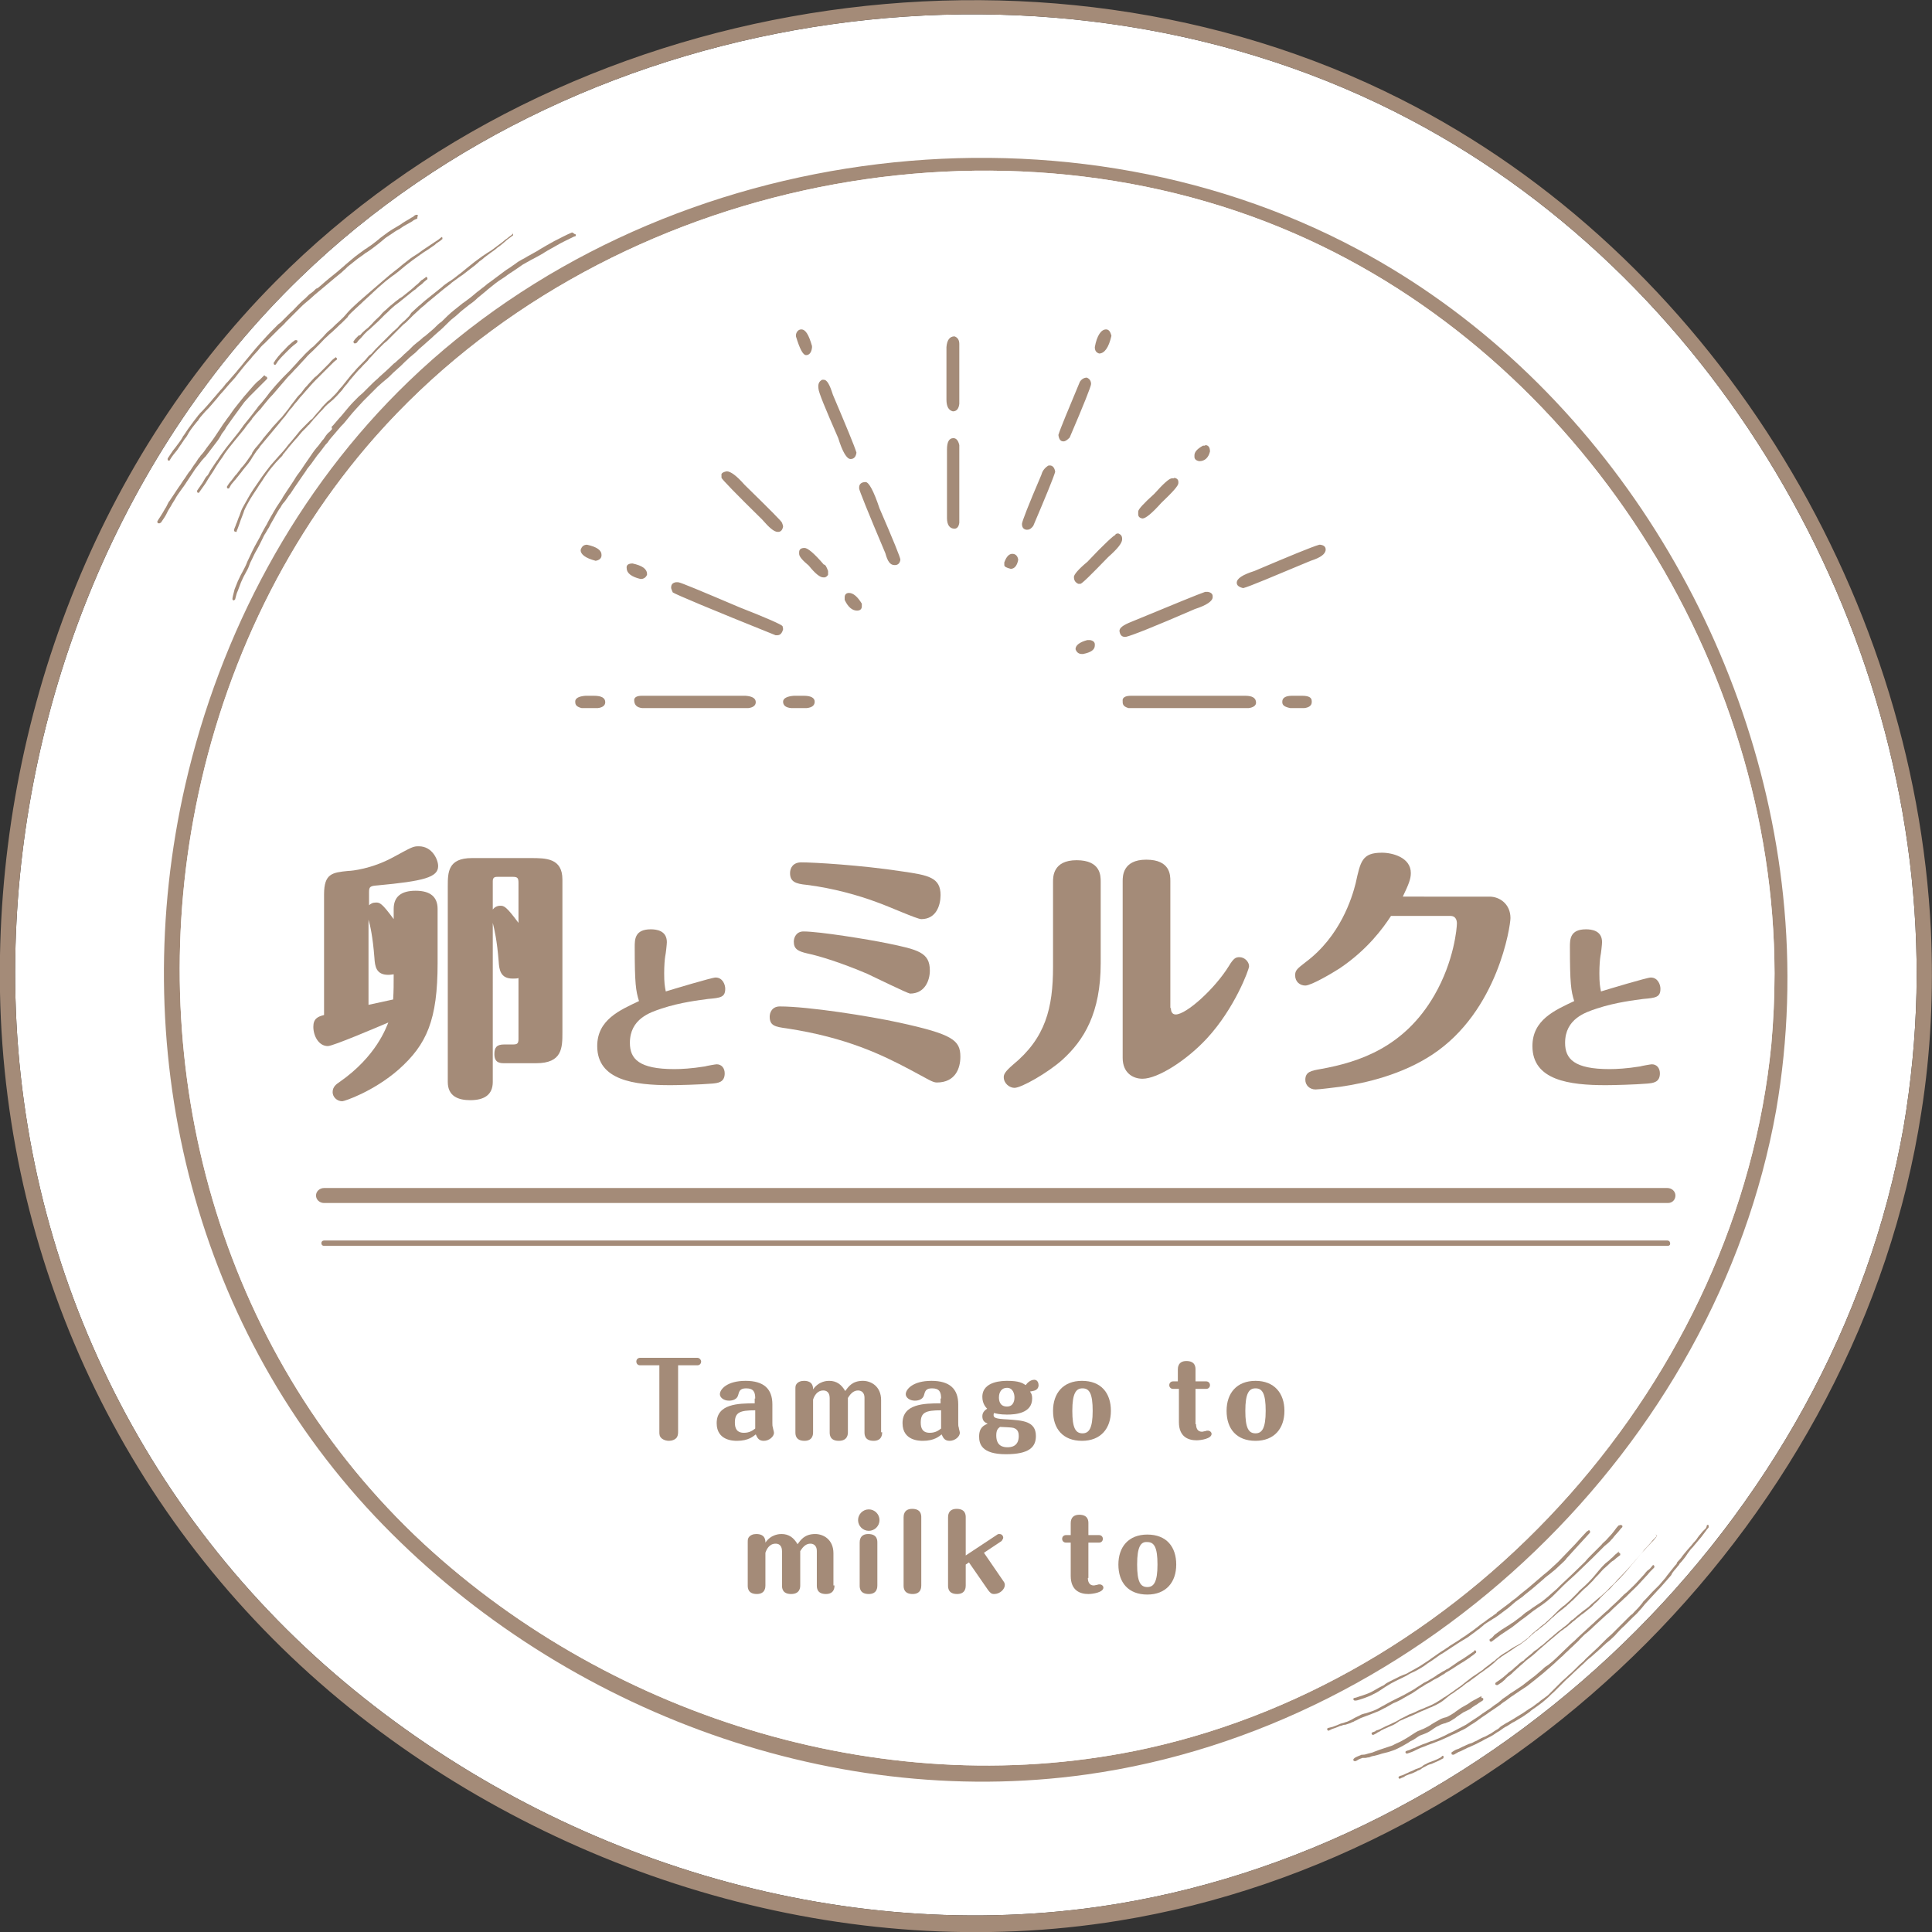 <?xml version="1.0" encoding="utf-8"?>
<!-- Generator: Adobe Illustrator 26.2.1, SVG Export Plug-In . SVG Version: 6.00 Build 0)  -->
<svg version="1.1" id="レイヤー_1" xmlns="http://www.w3.org/2000/svg" xmlns:xlink="http://www.w3.org/1999/xlink" x="0px"
	 y="0px" viewBox="0 0 360.7 360.7" style="enable-background:new 0 0 360.7 360.7;" xml:space="preserve">
<rect x="0" y="0" width="360.7" height="360.7" fill="#333333" stroke="none"/>
<style type="text/css">
	.st0{fill:#FFFFFF;}
	.st1{fill:#A48B78;}
</style>
<g>
	<path class="st0" d="M357.8,185.4c-0.2,8.4-1,16.7-2.4,25C342.5,283.9,278.8,345.5,205,356c-50.9,7.2-103.8-10.2-142.5-43.5
		c-39.6-34.1-61.1-83.8-59.6-136c1.3-46.2,19.8-92.4,53.2-124.7c53.6-51.9,141.4-64.3,207.3-29.4
		C321.9,53.3,359.2,119.5,357.8,185.4z"/>
	<path class="st1" d="M360.5,173.8c-3.1-64-41.5-126.3-99-155.3c-67.6-34.2-156.6-19.8-210,34C17,87.2-0.9,136.6,0,185.3
		c1,52.2,24.6,100.8,65.3,133.6c39.7,31.9,92.9,47.9,143.5,39.7c74.8-12.1,138.3-76,149.9-150.9C360.5,196.4,361,185.1,360.5,173.8z
		 M357.8,185.4c-0.2,8.4-1,16.7-2.4,25C342.5,283.9,278.8,345.5,205,356c-50.9,7.2-103.8-10.2-142.5-43.5
		c-39.6-34.1-61.1-83.8-59.6-136c1.3-46.2,19.8-92.4,53.2-124.7c53.6-51.9,141.4-64.3,207.3-29.4
		C321.9,53.3,359.2,119.5,357.8,185.4z"/>
	<path class="st1" d="M332.9,167.2c-5.2-49.7-35.2-97.1-79.5-120.7c-56.2-30-131.2-19.5-177.1,24.7c-21,20.2-35.2,47-41.7,75.3
		c-11.1,48.4,1,100.1,35.3,136.5c33.5,35.5,84.2,55.1,132.9,48.3c63.1-8.8,117.6-61.3,128.8-124C333.9,194,334.3,180.5,332.9,167.2z
		 M330.7,195c-6.1,62.3-55.4,117.9-116.5,131.4c-47.7,10.5-99.5-5.3-135.1-38.2c-37-34.3-52-86-43-135.2
		c4.8-26.3,16.3-51.5,34.1-71.6c41.5-46.8,114.1-62.8,171.5-37.8c53.3,23.2,89.5,80.2,89.6,138.1C331.3,186.1,331.1,190.5,330.7,195
		z"/>
	<path class="st0" d="M330.7,195c-6.1,62.3-55.4,117.9-116.5,131.4c-47.7,10.5-99.5-5.3-135.1-38.2c-37-34.3-52-86-43-135.2
		c4.8-26.3,16.3-51.5,34.1-71.6c41.5-46.8,114.1-62.8,171.5-37.8c53.3,23.2,89.5,80.2,89.6,138.1C331.3,186.1,331.1,190.5,330.7,195
		z"/>
	<g>
		<path class="st1" d="M106.8,43.4c-1,0.4-2.1,1-3.3,1.6c-0.9,0.5-1.8,1-2.8,1.6l-0.3,0.2c-0.5,0.3-1.1,0.6-1.6,0.9l-0.2,0.1
			l-0.5,0.3c-0.3,0.2-0.6,0.3-0.9,0.5c-0.4,0.2-0.8,0.5-1.2,0.8l-0.3,0.2c-0.5,0.4-1.1,0.7-1.6,1.1C93,51.5,92,52.3,91,53l-0.6,0.5
			L90,53.8l-0.5,0.4l-0.4,0.3l-1.2,1c-0.4,0.3-0.8,0.6-1.2,0.9l-0.3,0.2c-0.5,0.4-1,0.8-1.5,1.2c-0.9,0.7-1.7,1.5-2.5,2.3l-0.3,0.2
			c-0.5,0.4-0.9,0.9-1.4,1.3l-0.7,0.6l-0.7,0.6l-0.2,0.1c-0.4,0.4-0.9,0.8-1.3,1.1l-0.6,0.5l-0.9,0.9c-0.3,0.2-0.5,0.5-0.8,0.7
			l-0.5,0.5c-0.3,0.3-0.6,0.5-0.9,0.8l-0.2,0.2l-0.4,0.3c-0.9,0.9-1.8,1.7-2.7,2.5l-0.3,0.3c-0.6,0.5-1.1,1-1.7,1.6
			c-0.2,0.2-0.4,0.4-0.5,0.5l-0.3,0.3l-0.3,0.3l-0.7,0.6c-0.6,0.6-1.3,1.3-1.9,2c-0.5,0.6-1,1.2-1.5,1.8l-0.2,0.2
			c-0.4,0.5-0.8,0.9-1.2,1.4l-0.3,0.3L62,80.1c-0.2,0.2-0.4,0.5-0.7,0.7c-0.3,0.3-0.6,0.7-0.9,1.2l-0.2,0.2c-0.4,0.5-0.7,1-1.1,1.4
			c-0.5,0.6-0.9,1.2-1.3,1.8c-0.3,0.4-0.6,0.9-0.9,1.3l-0.4,0.6l-0.2,0.3l-0.5,0.7c-0.4,0.5-0.7,1-1,1.5c-0.4,0.6-0.8,1.2-1.2,1.8
			c-0.3,0.5-0.7,1-1,1.6c-0.3,0.5-0.7,1-1,1.5c-0.2,0.4-0.5,0.8-0.7,1.2l-0.3,0.5c-0.2,0.4-0.4,0.7-0.6,1.1l-0.2,0.4l-0.3,0.5
			c-0.2,0.4-0.4,0.7-0.6,1.1c-0.1,0.2-0.2,0.4-0.3,0.6l-0.1,0.2l-0.5,0.9c-0.3,0.5-0.6,1.1-0.9,1.7c-0.3,0.6-0.5,1.1-0.8,1.7
			l-0.1,0.2l-0.2,0.5c-0.2,0.5-0.5,1-0.8,1.6c-0.3,0.5-0.5,1-0.8,1.6c-0.2,0.5-0.4,1-0.6,1.5c-0.1,0.4-0.2,0.8-0.3,1.2l-0.1,0.5
			c0,0.1,0,0.1,0,0.2c0,0.1,0.1,0.1,0.2,0.2c0.1,0,0.2-0.1,0.3-0.2l0.1-0.4c0.1-0.4,0.2-0.8,0.4-1.2c0.2-0.5,0.4-1.1,0.6-1.6
			c0.3-0.7,0.6-1.3,1-2c0.3-0.5,0.5-1,0.7-1.6l0.3-0.6c0.3-0.6,0.5-1.1,0.8-1.6l0.5-0.9l0.4-0.8l0.2-0.4c0.2-0.4,0.4-0.9,0.7-1.3
			l0.4-0.7l0.2-0.3l0.3-0.6c0.3-0.5,0.5-0.9,0.8-1.4l0.1-0.2c0.3-0.5,0.6-1.1,1-1.6c0.2-0.4,0.4-0.7,0.7-1l0.3-0.4
			c0.3-0.4,0.5-0.8,0.8-1.1l0.2-0.3l0.2-0.3c0.5-0.8,1.1-1.6,1.7-2.5c0.3-0.4,0.6-0.9,0.9-1.3l0.1-0.2l0.8-1l0.5-0.7
			c0.4-0.6,0.8-1.1,1.3-1.7c0.3-0.4,0.6-0.8,0.9-1.2l0.3-0.3l0.5-0.7c0.4-0.5,0.8-0.9,1.2-1.4c0.2-0.2,0.4-0.5,0.6-0.7
			c0.3-0.4,0.7-0.7,1-1.1l0.9-1.1c0.8-1,1.7-1.9,2.5-2.8l0.6-0.6l0.8-0.8c0.4-0.4,0.9-0.9,1.3-1.3l0.9-0.8l0.6-0.5
			c0.4-0.3,0.7-0.6,1.1-1l0.3-0.3l1-0.9c0.6-0.5,1.1-1.1,1.7-1.6l0.3-0.3c0.4-0.3,0.8-0.7,1.2-1l0.4-0.4l0.3-0.3l0.7-0.6
			c0.6-0.5,1.2-1.1,1.8-1.6l0.2-0.2l0.9-0.8c0.5-0.4,1-0.9,1.5-1.4c0.4-0.4,0.8-0.8,1.2-1.1l0.5-0.4l1-0.9c0.5-0.4,1-0.8,1.5-1.2
			c0.6-0.4,1.1-0.8,1.6-1.3l1.1-0.9l0.6-0.5l0.1-0.1c0.5-0.4,1-0.8,1.5-1.2c0.4-0.3,0.8-0.6,1.3-0.9l0.3-0.2l0.3-0.2
			c0.5-0.4,1-0.7,1.6-1.1l0.3-0.2c0.4-0.3,0.9-0.6,1.3-0.9c0.5-0.3,1.1-0.6,1.6-0.9l0.2-0.1l0.2-0.1c0.4-0.2,0.7-0.4,1.1-0.6
			l0.7-0.4l0.3-0.2l0.5-0.3c0.5-0.3,1.1-0.6,1.6-0.9c1-0.6,2.1-1.1,3.3-1.7l0.3-0.1c0.1,0,0.1-0.1,0.1-0.1c0-0.1,0-0.2,0-0.2
			c-0.1-0.1-0.1-0.1-0.2-0.1C106.9,43.4,106.8,43.4,106.8,43.4L106.8,43.4L106.8,43.4z"/>
		<path class="st1" d="M95.7,43.7c-0.3,0.3-0.7,0.5-1,0.8l-0.3,0.2l-0.6,0.5c-0.7,0.5-1.3,1-2,1.5h0c0,0,0,0,0,0L91,47.2l-0.9,0.6
			c-0.5,0.4-1,0.7-1.5,1.1l-0.5,0.4l-1,0.8L86,51l-0.4,0.3c-0.5,0.4-1,0.8-1.6,1.2l-0.2,0.1c-0.4,0.3-0.9,0.6-1.3,1
			c-1,0.8-2,1.6-3,2.4c-0.2,0.2-0.5,0.4-0.7,0.6c-0.2,0.2-0.4,0.4-0.6,0.5l-0.1,0.1c-0.4,0.4-0.9,0.8-1.3,1.2L76.4,59l-0.8,0.8
			c-0.5,0.4-1,0.9-1.4,1.4L73.3,62l-0.4,0.4L72,63.3l-0.4,0.4c-0.5,0.5-1,1-1.4,1.4c-0.3,0.3-0.6,0.7-0.9,1L69,66.3l-0.2,0.2
			c-0.2,0.2-0.4,0.5-0.6,0.7l-0.7,0.7c-0.4,0.4-0.9,0.9-1.3,1.4c-0.4,0.4-0.8,0.9-1.2,1.4l-0.8,1l-0.4,0.5l-0.1,0.1
			c-0.4,0.4-0.7,0.9-1.1,1.3c-0.2,0.2-0.4,0.4-0.6,0.6l-0.2,0.2c-0.2,0.2-0.4,0.4-0.6,0.5c-0.4,0.4-0.9,0.9-1.3,1.4l-0.4,0.5
			l-0.2,0.2c-0.2,0.2-0.4,0.5-0.6,0.7l-0.4,0.5L58,78.4l-0.2,0.2c-0.2,0.2-0.4,0.4-0.6,0.6l-0.4,0.4c-0.4,0.4-0.8,0.8-1.1,1.2
			l-1.4,1.7c-0.3,0.3-0.6,0.7-0.9,1.1l-0.5,0.6L52,85.2c-0.5,0.6-1,1.1-1.5,1.7c-0.7,0.9-1.4,1.8-2.2,3c-0.7,1-1.4,2-2,3.1
			c-0.3,0.5-0.6,1.1-0.9,1.6c-0.3,0.5-0.5,1.1-0.7,1.7c-0.2,0.4-0.3,0.8-0.5,1.3l-0.1,0.2c-0.1,0.4-0.3,0.7-0.4,1.1
			c0,0.1,0,0.1,0,0.2c0,0.1,0.1,0.1,0.3,0.2c0,0,0.1,0,0.1,0c0.1,0,0.1-0.1,0.1-0.2c0.2-0.4,0.3-0.8,0.5-1.3l0.2-0.6
			c0.2-0.6,0.5-1.2,0.7-1.9h0l0,0c0,0,0,0,0,0c0,0,0,0,0,0c0,0,0,0,0,0c0.3-0.7,0.7-1.4,1.1-2.1c0.3-0.5,0.7-1.1,1.1-1.7l0.2-0.3
			c0.4-0.7,0.9-1.3,1.3-2c0.5-0.7,0.9-1.3,1.4-1.9c0.5-0.6,1-1.2,1.5-1.7l0.2-0.2l0.3-0.3l0.1-0.2c0.1-0.2,0.3-0.3,0.4-0.5l0.8-1
			c0.4-0.5,0.8-0.9,1.2-1.4l0.2-0.2c0.3-0.4,0.7-0.8,1-1.2c0.2-0.2,0.4-0.4,0.6-0.6l0.2-0.2c0.2-0.2,0.3-0.4,0.5-0.5l0.4-0.5
			l0.2-0.2l0.2-0.3l0.4-0.4c0.3-0.3,0.5-0.6,0.8-0.9l0.5-0.5c0.4-0.5,0.8-0.9,1.3-1.3l0.7-0.6c0.2-0.2,0.5-0.5,0.7-0.7
			c0.3-0.3,0.6-0.7,1-1.1l0.2-0.3l0.4-0.5c0.3-0.3,0.5-0.6,0.8-1c0.4-0.5,0.8-0.9,1.2-1.4c0.4-0.5,0.9-0.9,1.3-1.4l0.3-0.3l0.3-0.3
			c0.2-0.2,0.4-0.4,0.5-0.6l0.1-0.1l0.2-0.2c0.4-0.4,0.7-0.8,1.1-1.2c0.3-0.3,0.5-0.5,0.8-0.8l0.3-0.3l0.3-0.3l0.5-0.4l0.9-0.9
			l0.4-0.4c0.3-0.3,0.6-0.6,0.9-0.9c0.3-0.3,0.6-0.6,0.9-0.9l0.5-0.4c0.3-0.3,0.6-0.6,0.9-0.9l0.4-0.4c0.4-0.4,0.9-0.8,1.3-1.2
			l0.2-0.2l0.5-0.4c0.3-0.2,0.5-0.5,0.8-0.7c1-0.8,1.9-1.6,2.9-2.4c0.4-0.3,0.8-0.6,1.3-1l0.2-0.2l1.5-1.1l0.3-0.2l0.3-0.2
			c0.6-0.5,1.2-0.9,1.8-1.4l0.4-0.3l0.7-0.6l0.2-0.2c0.3-0.2,0.6-0.4,0.9-0.7l0.4-0.3c0.3-0.2,0.5-0.4,0.8-0.6
			c0.4-0.3,0.9-0.6,1.3-1c0.5-0.3,0.9-0.7,1.4-1.1c0.4-0.4,0.9-0.7,1.4-1.1c0.1,0,0.1-0.1,0.1-0.2c0-0.1,0-0.2-0.1-0.2
			c0-0.1-0.1-0.1-0.2-0.1C95.8,43.6,95.7,43.6,95.7,43.7L95.7,43.7L95.7,43.7z M45.6,95.3C45.6,95.3,45.6,95.3,45.6,95.3
			C45.6,95.3,45.6,95.3,45.6,95.3L45.6,95.3L45.6,95.3z"/>
		<path class="st1" d="M62.7,66.7c-0.5,0.3-0.9,0.7-1.2,1.1l-0.1,0.1L61,68.3c-0.3,0.3-0.6,0.6-0.9,0.9l-0.5,0.5l-0.2,0.2
			c-0.2,0.2-0.4,0.4-0.7,0.6c-0.4,0.4-0.8,0.9-1.2,1.3c-0.2,0.3-0.5,0.5-0.7,0.8L56.5,73l-0.3,0.4l-0.4,0.4c-0.3,0.3-0.5,0.6-0.8,1
			c-0.4,0.5-0.8,1-1.2,1.6c-0.4,0.5-0.8,1-1.2,1.5l-0.2,0.2l-0.2,0.2l0.1-0.1l-1,1.1l-0.1,0.1c-0.4,0.4-0.7,0.9-1.1,1.3l-0.5,0.6
			l-0.5,0.6l-0.2,0.3c-0.3,0.4-0.6,0.7-0.9,1.1c-0.3,0.3-0.6,0.7-0.9,1.2L47,84.8l-0.3,0.4l-0.7,1c-0.3,0.4-0.6,0.8-1,1.2l-0.2,0.3
			c-0.2,0.3-0.5,0.6-0.7,0.9l-0.2,0.2c-0.2,0.3-0.4,0.5-0.6,0.8c-0.2,0.2-0.3,0.4-0.5,0.6c-0.1,0.2-0.3,0.4-0.4,0.6
			c-0.1,0.1,0,0.3,0.1,0.4c0,0,0.1,0,0.1,0c0.1,0,0.2,0,0.2-0.1c0.2-0.3,0.3-0.6,0.5-0.8c0.2-0.2,0.3-0.4,0.5-0.6l0.1-0.1
			c0.4-0.5,0.8-1,1.2-1.5l0.3-0.4c0.3-0.4,0.6-0.7,0.9-1.1c0.3-0.4,0.6-0.8,0.8-1.2l0.2-0.3c0.2-0.3,0.4-0.6,0.6-0.9
			c0.2-0.2,0.3-0.4,0.5-0.6l0.1-0.2c1.2-1.4,2.3-2.8,3.5-4.2l0.4-0.5l0.4-0.5c0.3-0.3,0.6-0.7,0.8-1l0.6-0.8l0.2-0.2
			c0.3-0.3,0.5-0.7,0.8-1c0.4-0.4,0.7-0.9,1.1-1.3l0.7-0.8c0.8-0.9,1.3-1.5,1.9-2.1c0.2-0.2,0.5-0.5,0.7-0.7l0.3-0.3
			c0.3-0.3,0.6-0.6,0.9-0.9l0.3-0.3l0.7-0.7c0.4-0.4,0.7-0.7,1-0.9c0.1,0,0.1-0.1,0.1-0.2c0-0.1,0-0.2-0.1-0.2
			c-0.1-0.1-0.1-0.1-0.2-0.1C62.8,66.6,62.8,66.6,62.7,66.7L62.7,66.7L62.7,66.7z"/>
		<path class="st1" d="M79.3,51.9l-0.4,0.3l-0.2,0.1L78,53l-0.5,0.4l-0.2,0.2c-0.2,0.2-0.5,0.4-0.7,0.6c-0.5,0.4-1,0.8-1.5,1.2
			l-0.3,0.2l-0.2,0.1c-0.3,0.3-0.7,0.5-1,0.8c-0.5,0.4-1,0.8-1.5,1.3c-0.4,0.3-0.8,0.7-1.1,1.1l-0.2,0.2c-0.4,0.4-0.9,0.8-1.3,1.3
			c-0.2,0.2-0.4,0.4-0.6,0.6l-0.2,0.2l-0.5,0.4c-0.3,0.3-0.6,0.5-0.8,0.8l-0.2,0.2L67,62.6l-0.5,0.5c-0.2,0.2-0.3,0.3-0.4,0.5
			L66,63.7c0,0,0,0.1,0,0.2c0,0.1,0.1,0.1,0.1,0.2c0.1,0,0.1,0,0.2,0v0l0.1,0c0.1,0,0.1-0.1,0.2-0.1l0.1-0.1l0.1-0.2
			c0.4-0.4,0.8-0.8,1.2-1.3c0.2-0.2,0.4-0.4,0.6-0.6l0.5-0.4l0.2-0.2c0.4-0.4,0.9-0.8,1.3-1.2l0.5-0.5l0.8-0.8
			c0.5-0.4,0.9-0.9,1.4-1.3c0.4-0.4,0.9-0.7,1.4-1.1l0.1-0.1c0.5-0.4,1-0.8,1.5-1.2c0.4-0.3,0.8-0.7,1.3-1l0.2-0.2
			c0.3-0.3,0.6-0.5,1-0.8l0.2-0.2l0.2-0.2c0.2-0.1,0.3-0.3,0.5-0.4c0.1,0,0.1-0.1,0.1-0.2c0-0.1,0-0.2-0.1-0.2
			c0-0.1-0.1-0.1-0.2-0.1C79.4,51.8,79.4,51.9,79.3,51.9L79.3,51.9L79.3,51.9z"/>
		<path class="st1" d="M82.4,44.3c-0.1,0.1-0.3,0.2-0.5,0.4c-0.5,0.3-1,0.7-1.5,1l-0.3,0.2c-0.4,0.3-0.8,0.5-1.2,0.8
			c-0.5,0.4-1.1,0.8-1.6,1.1c-0.5,0.3-1,0.7-1.5,1.1c-0.7,0.5-1.3,1.1-2,1.6l-1,0.8C72,52,71,52.8,70,53.7l-0.7,0.6L68.5,55
			c-0.5,0.4-1,0.9-1.5,1.3c-0.4,0.4-0.9,0.8-1.3,1.2c-0.4,0.4-0.8,0.8-1.2,1.3c-0.4,0.5-0.9,0.9-1.4,1.4c-0.5,0.4-0.9,0.9-1.4,1.3
			c-0.5,0.4-0.9,0.8-1.3,1.3c-0.2,0.2-0.4,0.4-0.5,0.5l-0.2,0.2l-0.4,0.4l-0.2,0.2l-0.6,0.6L58.1,65c-0.5,0.5-1.1,1-1.6,1.6
			c-0.4,0.4-0.8,0.8-1.2,1.3L55.2,68c-0.4,0.4-0.7,0.8-1.1,1.2c-0.4,0.4-0.9,0.9-1.3,1.3c-0.4,0.4-0.8,0.9-1.2,1.3
			c-0.4,0.5-0.8,0.9-1.2,1.4l-0.6,0.8l-0.4,0.5c-0.4,0.5-0.8,1-1.2,1.4L48,76.2L47,77.5c-0.4,0.5-0.8,1-1.2,1.5
			c-0.2,0.2-0.4,0.5-0.6,0.8l-0.3,0.4l-0.2,0.3c-0.4,0.5-0.8,1-1.2,1.5c-0.4,0.5-0.8,1-1.2,1.5c-0.6,0.8-1.2,1.6-1.7,2.4L40.5,86
			l-0.4,0.6c-0.3,0.4-0.5,0.8-0.8,1.2l-0.5,0.9L38.5,89c-0.3,0.4-0.5,0.9-0.8,1.3c-0.2,0.3-0.5,0.7-0.7,1l-0.2,0.3
			c0,0.1,0,0.1,0,0.2c0,0.1,0.1,0.1,0.1,0.2c0,0,0.1,0,0.1,0c0.1,0,0.2,0,0.2-0.1c0.4-0.6,0.8-1.1,1.2-1.7l0.6-1l0.2-0.3l0.2-0.3
			c0.5-0.7,0.9-1.5,1.4-2.2l0.2-0.3l0.5-0.7c0.3-0.5,0.7-1.1,1.1-1.6c0.4-0.5,0.8-1,1.2-1.5c0.6-0.7,1.2-1.5,1.8-2.2l0.5-0.7
			c0.3-0.4,0.6-0.7,0.9-1.1l0.1-0.2c0.5-0.6,1-1.2,1.6-1.8l0.3-0.4c0.6-0.7,1.1-1.4,1.7-2l0.2-0.2c0.8-0.9,1.6-1.9,2.4-2.8
			c0.4-0.5,0.9-1,1.3-1.4c0.4-0.5,0.9-0.9,1.3-1.4c0.4-0.4,0.8-0.9,1.2-1.3c0.4-0.5,0.9-0.9,1.3-1.3l0.4-0.4
			c0.3-0.3,0.6-0.6,0.9-0.9c0.5-0.5,0.9-1,1.4-1.4c0.3-0.3,0.6-0.6,0.9-0.8l0.1-0.1l0.3-0.3c0.5-0.4,0.9-0.9,1.4-1.3
			c0.4-0.4,0.7-0.7,1.1-1.1L65,59c0.4-0.5,0.9-0.9,1.3-1.3c0.4-0.4,0.9-0.8,1.3-1.2l0.2-0.2c0.4-0.4,0.8-0.7,1.2-1.1
			c0.5-0.5,1-0.9,1.5-1.4c0.5-0.4,1-0.9,1.5-1.3l0.9-0.7l0.4-0.3l0.3-0.2l0.9-0.7l1.2-1c0.4-0.3,0.9-0.7,1.3-1c1-0.7,1.9-1.4,2.9-2
			l1.3-0.9l0.2-0.2c0.4-0.3,0.8-0.5,1.1-0.8c0.1,0,0.1-0.1,0.1-0.2c0-0.1,0-0.2-0.1-0.2c0-0.1-0.1-0.1-0.2-0.1
			C82.5,44.2,82.5,44.2,82.4,44.3L82.4,44.3L82.4,44.3z"/>
		<path class="st1" d="M49.3,70.1c-0.3,0.3-0.5,0.5-0.8,0.8L48,71.3c-0.4,0.4-0.8,0.8-1.2,1.3c-0.4,0.5-0.9,1-1.3,1.5
			c-0.4,0.5-0.8,1-1.2,1.5c-0.4,0.5-0.8,1-1.2,1.6c-0.3,0.5-0.7,0.9-1,1.4c-0.4,0.5-0.7,1-1.1,1.6c-0.3,0.5-0.7,1-1,1.5
			c-0.6,0.9-1.3,1.7-1.9,2.6l-0.4,0.5l-0.2,0.2l-0.2,0.3c-0.3,0.3-0.5,0.7-0.7,1c-0.4,0.5-0.7,1-1.1,1.6l-0.2,0.2
			c-0.3,0.4-0.5,0.8-0.8,1.2c-0.4,0.5-0.7,1.1-1.1,1.6c-0.3,0.5-0.7,1-1,1.5c-0.3,0.4-0.5,0.8-0.8,1.2l-0.1,0.1l-0.2,0.4
			c-0.1,0.2-0.2,0.4-0.3,0.6l-0.2,0.3l-0.4,0.7c-0.2,0.3-0.3,0.5-0.5,0.8c-0.1,0.2-0.3,0.4-0.5,0.8c0,0-0.1,0.1,0,0.2
			c0,0.1,0.1,0.2,0.1,0.2c0,0,0.1,0,0.2,0v0l0.1,0c0.1,0,0.1-0.1,0.2-0.1l0.1-0.1c0.1-0.2,0.3-0.4,0.4-0.6c0.2-0.3,0.4-0.6,0.5-0.8
			l0.3-0.6l0.1-0.2c0.2-0.3,0.3-0.5,0.5-0.8c0.3-0.6,0.7-1.1,1-1.7c0.3-0.5,0.7-1,1.1-1.6c0.4-0.5,0.7-1,1.1-1.6l0.6-0.9l0.4-0.6
			c0.3-0.5,0.7-1,1.1-1.5c0.3-0.4,0.6-0.8,0.9-1.1l0.3-0.3l0.3-0.4c0.5-0.7,1.1-1.4,1.6-2.1c0.4-0.5,0.8-1.1,1.1-1.7l0.6-0.8
			l0.2-0.4c0.5-0.7,1-1.4,1.5-2.1c0.8-1.1,1.3-1.8,1.9-2.6c0.3-0.3,0.6-0.7,1-1.1l0.2-0.2c0.3-0.3,0.6-0.6,0.9-0.9
			c0.3-0.3,0.7-0.7,1-1l0.2-0.2c0.3-0.3,0.6-0.6,0.9-0.9c0.1-0.1,0.1-0.1,0.1-0.2c0-0.1,0-0.1-0.1-0.2c0-0.1-0.1-0.1-0.2-0.1
			C49.4,70,49.3,70.1,49.3,70.1L49.3,70.1L49.3,70.1z"/>
		<path class="st1" d="M55.1,63.5c-0.3,0.2-0.7,0.5-1,0.8c-0.4,0.3-0.7,0.7-1,1c-0.4,0.4-0.7,0.7-1.2,1.3c-0.1,0.1-0.2,0.3-0.3,0.4
			c-0.2,0.2-0.3,0.5-0.5,0.7c0,0.1,0,0.1,0,0.2c0,0.1,0.1,0.1,0.1,0.2c0,0,0.1,0,0.1,0c0.1,0,0.2,0,0.2-0.1c0.2-0.2,0.3-0.5,0.5-0.7
			c0.5-0.6,1-1.1,1.6-1.7c0.5-0.5,1-1,1.7-1.5l0.1-0.1c0.1-0.1,0.2-0.2,0.1-0.4c0-0.1-0.1-0.1-0.3-0.1
			C55.2,63.5,55.1,63.5,55.1,63.5L55.1,63.5L55.1,63.5z"/>
		<path class="st1" d="M77.8,40.1c-0.2,0-0.4,0.1-0.6,0.3l-0.1,0.1c-0.3,0.1-0.5,0.3-0.7,0.4c-0.5,0.3-1.1,0.6-1.6,1
			c-1,0.6-2.1,1.2-3.1,2c-0.3,0.2-0.5,0.4-0.8,0.6l-0.1,0.1l-0.5,0.4c-0.5,0.4-1,0.8-1.5,1.1l-0.4,0.3l-0.2,0.1
			c-0.8,0.6-1.7,1.2-2.5,1.9c-0.4,0.3-0.8,0.7-1.3,1.1l-0.1,0.1c-0.5,0.4-0.9,0.8-1.4,1.2c-1,0.8-2,1.6-3,2.5l-0.6,0.5L59,53.9
			l-0.5,0.5L57.7,55L57,55.7c-0.5,0.4-1,0.9-1.4,1.3c-0.5,0.5-0.9,1-1.4,1.4l-0.6,0.6l-0.6,0.6c-0.2,0.2-0.4,0.4-0.6,0.6L52,60.5
			l-0.3,0.3c-0.8,0.8-1.6,1.6-2.4,2.5c-0.6,0.7-1.3,1.4-2.1,2.4c-0.5,0.6-1,1.2-1.5,1.8L45.3,68l-0.4,0.5c0,0,0,0,0,0
			c-0.4,0.4-0.7,0.9-1.1,1.3c-0.4,0.5-0.9,1-1.3,1.5l-0.3,0.3c-0.3,0.4-0.6,0.8-1,1.2l-0.6,0.7L40,74.2l-0.1,0.1l-0.5,0.6l-0.7,0.8
			c-0.3,0.3-0.6,0.7-0.9,1L37.5,77l-0.2,0.2c-0.1,0.2-0.3,0.3-0.4,0.5c-0.2,0.3-0.5,0.6-0.7,0.9c-0.4,0.5-0.7,1-1.1,1.5
			c-0.3,0.4-0.5,0.8-0.8,1.2l-0.1,0.1l-0.1,0.2c-0.2,0.4-0.5,0.8-0.8,1.2l-0.6,0.8l-0.4,0.5c-0.3,0.5-0.7,1-1,1.5c0,0.1,0,0.1,0,0.2
			c0,0.1,0.1,0.1,0.1,0.2c0,0,0.1,0,0.1,0c0.1,0,0.2,0,0.2-0.1c0.4-0.7,0.9-1.3,1.4-1.9c0.2-0.3,0.4-0.6,0.6-0.9
			c0.2-0.2,0.3-0.5,0.5-0.7l0.1-0.2l0.3-0.4l0.1-0.1c0.3-0.4,0.5-0.9,0.8-1.3c0.4-0.6,0.9-1.2,1.3-1.7l0.2-0.2l0.1-0.2l0.3-0.4
			c0.2-0.2,0.4-0.5,0.6-0.7c0.4-0.5,0.9-0.9,1.3-1.4l0.6-0.7l0.6-0.7c0.4-0.5,0.8-1,1.2-1.4l0.6-0.7l0.6-0.7l1-1.1l0.3-0.4
			c0.4-0.5,0.8-1,1.2-1.5l0.5-0.6l0.7-0.8l0.2-0.2l0.3-0.4l1-1.1c0.4-0.5,0.8-1,1.3-1.4c0.9-0.9,1.8-1.8,2.7-2.7
			c0.4-0.4,0.9-0.8,1.3-1.3l0.4-0.4c0.4-0.4,0.7-0.7,1.1-1.1l0.5-0.5c0.3-0.3,0.6-0.6,0.8-0.8c0.5-0.5,1-0.9,1.6-1.4l1-0.9
			c0.6-0.5,1.2-1,1.8-1.5c0.6-0.5,1.3-1.1,1.9-1.6l1.1-0.9c0.3-0.2,0.5-0.5,0.8-0.7l0.1-0.1l0.4-0.4c0.5-0.4,1-0.8,1.5-1.2
			c0.6-0.5,1.3-0.9,1.9-1.4l0.2-0.1l1-0.7c0.4-0.3,0.9-0.7,1.3-1l0.6-0.5l0.6-0.5c0.5-0.3,1-0.7,1.5-1c0.4-0.3,0.8-0.5,1.2-0.7
			l0.1-0.1l0.3-0.2l0.3-0.2l0.9-0.5c0.2-0.1,0.5-0.3,0.7-0.4l0.1-0.1c0.2-0.1,0.3-0.2,0.6-0.3c0.1,0,0.1-0.1,0.2-0.1
			c0-0.1,0.1-0.1,0-0.2C78.1,40.1,78,40.1,77.8,40.1C77.8,40.1,77.8,40.1,77.8,40.1L77.8,40.1L77.8,40.1z"/>
	</g>
	<g>
		<path class="st1" d="M296.1,286.1c-0.9,0.9-1.7,1.9-2.6,2.8c-0.9,0.9-1.7,1.8-2.6,2.7c-0.4,0.4-0.9,0.8-1.3,1.2
			c-0.4,0.4-0.9,0.8-1.4,1.2c-0.5,0.4-0.9,0.8-1.4,1.2c-0.5,0.4-0.9,0.8-1.4,1.2c-0.5,0.4-1,0.8-1.5,1.2l-0.7,0.6l-0.1,0.1l-0.7,0.5
			l-0.6,0.5l-0.8,0.6c-0.5,0.4-1.1,0.8-1.6,1.2l0.1,0l-0.7,0.5c-0.2,0.2-0.5,0.3-0.7,0.5c-0.5,0.3-0.9,0.7-1.4,1l-0.4,0.3l-0.9,0.7
			c-0.5,0.4-1,0.7-1.4,1c-0.5,0.4-1.1,0.7-1.6,1.1c-0.5,0.3-1.1,0.7-1.6,1l-0.3,0.2l-0.1,0.1c-0.4,0.2-0.7,0.5-1.1,0.7
			c-0.5,0.3-1,0.7-1.6,1.1l-0.3,0.2c-0.4,0.3-0.8,0.6-1.3,0.9c-0.5,0.3-1,0.7-1.6,1c-0.5,0.3-1.1,0.6-1.6,0.9
			c-0.3,0.2-0.6,0.3-0.9,0.4l-0.7,0.3c-0.6,0.3-1.2,0.6-1.8,0.9c-0.4,0.2-0.8,0.4-1.1,0.7l-0.6,0.3c-0.6,0.3-1.2,0.7-1.8,1
			c-0.6,0.3-1.2,0.5-1.8,0.7c-0.4,0.1-0.8,0.3-1.3,0.4c-0.1,0-0.1,0-0.2,0.1c0,0.1-0.1,0.2,0,0.2c0,0.1,0.1,0.2,0.3,0.2c0,0,0,0,0,0
			c0.3,0,0.6-0.1,0.9-0.2c0.3-0.1,0.6-0.2,0.9-0.3c0.5-0.2,1.1-0.4,1.6-0.7c0.7-0.3,1.4-0.8,2-1.2l0.3-0.2c0.3-0.2,0.7-0.4,1-0.6
			c0.9-0.5,1.8-0.9,2.8-1.4l0.5-0.3c0.5-0.3,1.1-0.5,1.6-0.8c0.5-0.3,1.1-0.6,1.6-1c0.5-0.4,1.1-0.7,1.6-1.1l0.3-0.2
			c0.4-0.3,0.8-0.6,1.2-0.8c1.1-0.7,2.1-1.4,3.2-2.1c0.5-0.3,1-0.6,1.5-0.9c0.5-0.4,1-0.7,1.5-1.1c0.2-0.2,0.5-0.4,0.7-0.5l0.2-0.2
			l0.5-0.4l0.2-0.2l0.6-0.4l0.8-0.5l0.3-0.2l0.2-0.1c0.3-0.2,0.6-0.4,1-0.7c0.5-0.4,1.1-0.8,1.6-1.2l0.7-0.6l0.7-0.6l0.7-0.5
			c0.3-0.2,0.6-0.4,0.9-0.7c0.5-0.4,1-0.8,1.5-1.2c0.5-0.4,0.9-0.8,1.4-1.2c0.2-0.2,0.5-0.4,0.7-0.6l0.2-0.2l0.5-0.4l0.4-0.3
			c0.4-0.3,0.7-0.6,1.1-0.9c0.5-0.5,1.1-1,1.6-1.5c0.2-0.2,0.4-0.4,0.5-0.6l0.2-0.2l0.9-1c1.1-1.2,2.1-2.3,3.2-3.5
			c0.1-0.1,0.1-0.3,0-0.4c0-0.1-0.1-0.1-0.2-0.1C296.2,286,296.1,286,296.1,286.1L296.1,286.1L296.1,286.1z"/>
		<path class="st1" d="M274.9,308.5C274.9,308.5,274.9,308.5,274.9,308.5C274.9,308.5,274.9,308.5,274.9,308.5L274.9,308.5
			c-0.9,0.6-1.7,1.2-2.6,1.7l-1,0.7l-0.6,0.4c-0.2,0.2-0.5,0.3-0.7,0.4c-0.1,0.1-0.3,0.2-0.5,0.3l-0.2,0.1c-0.3,0.2-0.6,0.4-1,0.6
			l-0.1,0.1l-0.3,0.2c-0.4,0.3-0.9,0.5-1.3,0.8l-0.2,0.1l-0.6,0.3l-0.6,0.4l-0.3,0.2c-0.4,0.2-0.7,0.5-1.1,0.7
			c-0.5,0.3-1.1,0.6-1.6,0.9l-0.4,0.2c-0.4,0.2-0.8,0.4-1.2,0.6l-0.4,0.2l-0.4,0.2c-0.4,0.2-0.7,0.4-1.1,0.6
			c-0.3,0.2-0.6,0.3-0.9,0.5c-0.7,0.4-1.3,0.7-2,0.9c-0.3,0.1-0.6,0.2-0.9,0.3l-0.1,0c-0.4,0.1-0.7,0.2-1,0.4
			c-0.4,0.2-0.7,0.3-1.2,0.6c-0.3,0.2-0.6,0.3-1,0.5c-0.2,0.1-0.4,0.1-0.6,0.2c-0.2,0.1-0.4,0.1-0.7,0.2c-0.2,0.1-0.5,0.2-0.7,0.3
			c-0.3,0.1-0.5,0.2-0.8,0.3l-0.4,0.1c-0.1,0-0.3,0.1-0.4,0.1c-0.1,0-0.1,0.1-0.2,0.1c0,0.1-0.1,0.1,0,0.2c0,0.1,0.1,0.1,0.1,0.2
			c0,0,0.1,0,0.2,0l0.4-0.2l0.2-0.1l0.6-0.2l0.5-0.2c0.2-0.1,0.4-0.2,0.6-0.2c0.2-0.1,0.5-0.2,0.8-0.2c0.3-0.1,0.6-0.2,0.9-0.3
			c0.2-0.1,0.4-0.2,0.7-0.3l0.1-0.1l0.3-0.1c0.4-0.2,0.7-0.4,1-0.5c0.3-0.1,0.5-0.2,0.8-0.3c0.3-0.1,0.5-0.2,0.8-0.3
			c0.5-0.2,1-0.4,1.5-0.6c0.5-0.2,0.9-0.5,1.4-0.7c0.5-0.3,0.9-0.5,1.4-0.8l0.7-0.3l0.8-0.4l0.5-0.3c0.2-0.1,0.5-0.3,0.7-0.4
			c0.6-0.3,1.1-0.6,1.5-0.9c0.2-0.1,0.4-0.3,0.6-0.4l0.1-0.1l0.7-0.4c0.4-0.3,0.8-0.5,1.2-0.7l0.8-0.5l0.4-0.2l0.2-0.1l0.2-0.1
			c0.3-0.2,0.5-0.3,0.8-0.5c0.2-0.1,0.4-0.2,0.6-0.4c0.2-0.1,0.5-0.3,0.7-0.4c0.3-0.2,0.5-0.3,0.8-0.5l0.6-0.4l0.8-0.5l0.5-0.3
			c0.4-0.3,0.8-0.5,1.2-0.8l0.1-0.1c0.3-0.2,0.6-0.4,0.9-0.7c0.1,0,0.1-0.1,0.1-0.2c0-0.1,0-0.2-0.1-0.2c0-0.1-0.1-0.1-0.2-0.1
			C275.2,308.3,275.1,308.4,274.9,308.5L274.9,308.5L274.9,308.5z"/>
		<path class="st1" d="M302.1,284.9c-0.3,0.3-0.5,0.6-0.8,1l-0.4,0.5h0c-0.4,0.4-0.7,0.8-1.1,1.2c-0.3,0.3-0.6,0.5-0.8,0.8l-0.5,0.5
			c-0.4,0.4-0.9,0.9-1.3,1.3l-0.1,0.1c-0.4,0.4-0.8,0.8-1.1,1.2c-1.5,1.5-3.1,3-4.7,4.5l-0.7,0.7l-0.7,0.6c-0.3,0.3-0.6,0.5-0.9,0.8
			c-0.6,0.5-1.2,1-1.7,1.3l-0.6,0.4l-0.6,0.4c-0.4,0.3-0.8,0.6-1.3,0.9c-0.2,0.2-0.4,0.3-0.6,0.5l-0.1,0.1l-0.4,0.3
			c-0.4,0.3-0.8,0.6-1.2,0.9c-0.4,0.2-0.7,0.5-1.1,0.7l-1.1,0.7c-0.4,0.3-0.7,0.5-1.1,0.8c-0.2,0.1-0.3,0.3-0.5,0.5l-0.2,0.2
			l-0.3,0.2c-0.1,0-0.1,0.1-0.1,0.2c0,0.1,0,0.2,0.1,0.2c0,0.1,0.1,0.1,0.2,0.1c0.1,0,0.1,0,0.2-0.1l0.4-0.3l0.4-0.3
			c0.3-0.2,0.5-0.4,0.8-0.6c0.5-0.3,1-0.7,1.5-1c0.5-0.3,1-0.7,1.5-1.1c0.5-0.4,1-0.8,1.6-1.2c0.5-0.4,1-0.8,1.4-1.1l1-0.7l0.6-0.4
			c0.5-0.4,1-0.7,1.4-1.1c0.4-0.3,0.8-0.7,1.1-1l0.2-0.2l0.6-0.6l0.3-0.3l0.4-0.4c0.9-0.9,1.9-1.7,2.8-2.6c0.9-0.9,1.8-1.7,2.7-2.6
			l0.6-0.6l0.4-0.4l0.4-0.4c0.3-0.3,0.6-0.6,0.9-0.9l0.5-0.4c0.2-0.2,0.5-0.4,0.7-0.7c0.2-0.2,0.4-0.4,0.6-0.7
			c0.3-0.3,0.5-0.6,0.8-0.9l0.4-0.5l0.2-0.2c0.1-0.1,0.1-0.1,0.1-0.2c0-0.1,0-0.2-0.1-0.2c-0.1-0.1-0.1-0.1-0.2-0.1
			C302.2,284.8,302.1,284.8,302.1,284.9L302.1,284.9L302.1,284.9z"/>
		<path class="st1" d="M302.2,289.7l-0.1,0.1c-0.2,0.1-0.3,0.3-0.5,0.4l-0.3,0.3l-0.3,0.3c-0.3,0.2-0.5,0.5-0.8,0.7l-0.5,0.4
			c-0.4,0.4-0.8,0.8-1.2,1.3c-0.3,0.4-0.7,0.8-1,1.2c-0.7,0.8-1.4,1.5-2.1,2.1c-0.3,0.3-0.6,0.5-0.8,0.8l-0.2,0.2l-0.2,0.2l-0.6,0.6
			l-0.6,0.6c-0.3,0.3-0.6,0.5-0.9,0.8l-0.3,0.2l-0.1,0.1c-0.4,0.3-0.7,0.6-1.1,1c-0.1,0.1-0.2,0.2-0.3,0.3l-0.1,0.1
			c-0.2,0.2-0.4,0.4-0.6,0.6c-0.4,0.4-0.8,0.7-1.2,1.1c-0.3,0.2-0.5,0.4-0.8,0.6l-0.3,0.3l-0.4,0.3c-0.2,0.2-0.4,0.3-0.6,0.5
			c-0.1,0.1-0.3,0.2-0.4,0.4c-0.2,0.2-0.4,0.3-0.5,0.5c-0.4,0.3-0.8,0.6-1.2,0.9v0c0,0,0,0,0,0c0,0,0,0,0,0c0,0,0,0,0,0
			c-0.2,0.2-0.5,0.3-0.8,0.5c-0.3,0.2-0.6,0.3-0.9,0.5c-0.3,0.2-0.5,0.3-0.8,0.5l-0.1,0.1l-0.5,0.3l-0.5,0.3
			c-0.3,0.2-0.6,0.4-0.9,0.7c-0.2,0.1-0.3,0.2-0.5,0.4l-0.2,0.2l-0.2,0.1c-0.3,0.2-0.6,0.5-0.9,0.7c-0.3,0.2-0.5,0.4-0.8,0.6
			l-0.2,0.2c-0.4,0.3-0.9,0.6-1.3,0.9c-0.5,0.3-0.9,0.6-1.4,1l-0.4,0.3l-1,0.8c-0.2,0.2-0.5,0.3-0.7,0.5l-0.3,0.2l-0.4,0.3
			c-0.4,0.3-0.9,0.6-1.3,0.9l-0.3,0.2l-0.2,0.1c-0.3,0.2-0.6,0.4-0.9,0.6c-0.9,0.6-1.8,1-2.6,1.3l-0.2,0.1c-0.3,0.1-0.7,0.3-1,0.4
			c-0.1,0.1-0.3,0.1-0.4,0.2l-0.2,0.1c-0.2,0.1-0.5,0.2-0.7,0.3c-0.3,0.1-0.6,0.2-0.9,0.4l-0.4,0.2c-0.2,0.1-0.4,0.2-0.6,0.3
			c-0.2,0.1-0.3,0.1-0.5,0.3l-0.2,0.1c-0.3,0.2-0.6,0.3-1,0.5c-0.4,0.2-0.8,0.4-1.3,0.6l-0.6,0.3l-0.6,0.3l-0.3,0.1l-0.3,0.1
			l-0.1,0.1c-0.1,0.1-0.3,0.1-0.5,0.2c-0.1,0-0.1,0.1-0.2,0.1c0,0.1-0.1,0.1,0,0.2c0,0.1,0.1,0.1,0.1,0.2c0,0,0.1,0,0.2,0
			c0.2-0.1,0.4-0.2,0.6-0.3l0.1-0.1c0.2-0.1,0.4-0.2,0.6-0.3l0.1-0.1l0.6-0.3l0.9-0.4c0.5-0.2,1-0.4,1.4-0.7l0.3-0.2l0.3-0.2
			c0.2-0.1,0.5-0.2,0.7-0.3c0.2-0.1,0.4-0.2,0.7-0.3c0.2-0.1,0.4-0.2,0.7-0.3c0.4-0.2,0.7-0.3,1.1-0.5l0.2-0.1
			c0.4-0.2,0.9-0.4,1.4-0.6l0.2-0.1c0.3-0.1,0.6-0.3,1-0.4c0.3-0.2,0.7-0.3,1-0.5c0.4-0.2,0.7-0.4,1-0.6l0.5-0.4l0.5-0.4l0.5-0.4
			l0.5-0.3c0.3-0.2,0.6-0.5,1-0.7c0.2-0.2,0.5-0.4,0.7-0.5l0.2-0.2c0.3-0.2,0.6-0.5,1-0.7l0.8-0.6c0.2-0.1,0.4-0.3,0.7-0.5l0.5-0.4
			c0.5-0.3,1-0.7,1.4-1c0.5-0.3,0.9-0.7,1.4-1.1l0.3-0.3c0.3-0.3,0.6-0.5,0.9-0.7c0.2-0.2,0.5-0.3,0.7-0.5l0.5-0.3
			c0.4-0.3,0.8-0.5,1.2-0.8c0.1-0.1,0.3-0.2,0.4-0.3c0.2-0.1,0.5-0.3,0.7-0.4c0.4-0.3,0.8-0.6,1.2-0.9c0.2-0.2,0.4-0.3,0.6-0.5
			l0.2-0.2l0.2-0.2c0.2-0.2,0.5-0.4,0.7-0.6l0.1-0.1l0.2-0.1c0.7-0.6,1.6-1.2,2.3-1.9c0.3-0.3,0.6-0.6,0.9-0.8l0.2-0.2
			c0.4-0.4,0.8-0.7,1.2-1l0.4-0.3l0.1-0.1c0.3-0.2,0.5-0.4,0.8-0.7c0.3-0.2,0.5-0.5,0.8-0.7l0.4-0.4l0.4-0.4l0.1-0.1
			c0.2-0.2,0.5-0.5,0.7-0.7l0.1-0.1c0.3-0.3,0.6-0.6,1-0.9c0.4-0.4,0.7-0.7,1.1-1.1c0.3-0.4,0.7-0.8,1-1.1c0.3-0.3,0.6-0.7,0.9-1
			c0.3-0.3,0.6-0.5,0.9-0.8l0.1-0.1c0.3-0.3,0.6-0.6,1-0.8c0.3-0.3,0.7-0.6,1.1-0.9c0.1,0,0.1-0.1,0.1-0.2c0-0.1,0-0.2-0.1-0.2
			c0-0.1-0.1-0.1-0.2-0.1C302.3,289.6,302.2,289.6,302.2,289.7L302.2,289.7L302.2,289.7z"/>
		<path class="st1" d="M276.5,316.7c-0.3,0.2-0.6,0.3-0.9,0.5l-0.2,0.1l-0.2,0.1c-0.4,0.2-0.7,0.4-1.1,0.7l-0.7,0.4
			c-0.6,0.3-1.1,0.7-1.7,1.1l-0.1,0.1c-0.3,0.2-0.5,0.3-0.8,0.5c-0.2,0.1-0.5,0.3-0.8,0.4l-0.4,0.1c-0.3,0.1-0.6,0.2-0.9,0.4
			c-0.4,0.2-0.9,0.5-1.4,0.8c-0.4,0.3-0.8,0.5-1.2,0.7c-0.2,0.1-0.4,0.2-0.7,0.3c-0.2,0.1-0.4,0.2-0.7,0.3c-0.4,0.2-0.8,0.5-1.3,0.8
			c-0.4,0.3-0.8,0.5-1.3,0.8c-0.5,0.3-0.9,0.5-1.4,0.7l-0.2,0.1l-0.2,0.1c-0.3,0.2-0.7,0.3-1,0.4c-0.3,0.1-0.6,0.2-0.9,0.3l-0.6,0.2
			l-0.3,0.1c-0.3,0.1-0.5,0.2-0.8,0.3l-0.5,0.2c-0.3,0.1-0.5,0.1-0.8,0.2c-0.3,0.1-0.6,0.2-0.9,0.2l0.1,0l-0.1,0
			c-0.2,0-0.4,0-0.5,0.1c-0.2,0.1-0.3,0.1-0.5,0.2c-0.2,0.1-0.5,0.2-0.7,0.4c-0.1,0.1-0.2,0.2-0.1,0.4c0.1,0.1,0.1,0.1,0.3,0.1
			c0,0,0.1,0,0.1,0l0.2-0.1c0.3-0.2,0.5-0.3,0.8-0.4c0.1,0,0.2-0.1,0.3-0.1c0.2,0,0.3,0,0.5,0c0.2,0,0.4-0.1,0.6-0.1l0.1,0l0.5-0.2
			l0.5-0.1l0.4-0.1c0.4-0.1,0.7-0.2,1-0.3l0.4-0.1l0.4-0.1l0.4-0.1c0.3-0.1,0.6-0.2,0.9-0.3c0.6-0.2,1.1-0.5,1.7-0.8
			c0.5-0.3,1.1-0.6,1.5-0.9l0.4-0.2l0.2-0.1c0.3-0.2,0.6-0.4,0.9-0.6c0.3-0.2,0.6-0.3,0.9-0.4c0.2-0.1,0.3-0.1,0.5-0.2
			c0.5-0.2,1.1-0.6,1.5-0.9c0.3-0.2,0.6-0.4,0.9-0.5c0.3-0.2,0.6-0.3,0.9-0.4l0.4-0.1l0.2-0.1l0.3-0.1c0.3-0.1,0.6-0.3,0.9-0.5
			c0.2-0.1,0.5-0.3,0.7-0.5l0.3-0.2c0.3-0.2,0.6-0.4,0.9-0.6l0.6-0.3l0.6-0.3l0.3-0.2l0.1-0.1c0.2-0.1,0.4-0.3,0.6-0.4l0.5-0.3
			l0.1-0.1c0.3-0.2,0.5-0.3,0.8-0.5c0.1-0.1,0.2-0.3,0.1-0.4c0-0.1-0.2-0.1-0.3-0.1C276.6,316.6,276.5,316.6,276.5,316.7
			L276.5,316.7L276.5,316.7z"/>
		<path class="st1" d="M309.3,286.8c-0.4,0.4-0.8,0.8-1.1,1.2c-0.3,0.3-0.5,0.6-0.8,0.9l-0.4,0.4l-0.3,0.4h0
			c-1.3,1.5-2.6,3.1-4.1,4.6c-0.4,0.4-0.8,0.8-1.2,1.3c-0.4,0.4-0.9,0.8-1.3,1.3l-1.2,1.1l-0.4,0.3l-0.8,0.7c-0.4,0.3-0.7,0.6-1.1,1
			c-0.4,0.3-0.8,0.6-1.2,0.9c-0.2,0.2-0.4,0.3-0.6,0.5c-0.3,0.2-0.5,0.4-0.7,0.6c-0.2,0.1-0.3,0.3-0.5,0.4l-0.2,0.1l-0.3,0.3
			l-0.3,0.3c-0.3,0.3-0.6,0.5-1,0.8l-0.1,0.1c-0.3,0.2-0.5,0.4-0.8,0.6c-0.7,0.6-1.4,1.2-2.1,1.8c-0.3,0.3-0.6,0.5-0.9,0.8l-0.2,0.1
			c-0.2,0.2-0.5,0.4-0.7,0.6l-0.6,0.4l-0.3,0.3c-0.4,0.3-0.7,0.6-1.1,0.9c-0.2,0.2-0.4,0.3-0.5,0.5l-0.2,0.1l-0.3,0.2
			c-0.3,0.2-0.5,0.4-0.8,0.7c-0.3,0.2-0.5,0.4-0.8,0.7l-0.4,0.3l-0.4,0.3l-0.2,0.2l-0.7,0.6c-0.3,0.2-0.5,0.4-0.8,0.6
			c-0.2,0.1-0.4,0.3-0.6,0.4c-0.1,0.1-0.2,0.2-0.1,0.4c0.1,0.1,0.2,0.1,0.3,0.1c0,0,0.1,0,0.1,0c0.2-0.1,0.4-0.3,0.6-0.4
			c0.2-0.1,0.3-0.2,0.5-0.4c0.1-0.1,0.3-0.2,0.4-0.4c0.2-0.2,0.4-0.4,0.6-0.5l0.5-0.4l0.2-0.2l0.2-0.2l0.1-0.1
			c0.3-0.2,0.5-0.5,0.8-0.7l0.1-0.1l0.1-0.1c0.2-0.2,0.5-0.4,0.7-0.6c0.4-0.4,0.8-0.7,1.2-1l0.5-0.4l0.7-0.6l0.2-0.2l0.2-0.2
			c0.2-0.1,0.3-0.3,0.5-0.4l0.1-0.1c0.5-0.4,1-0.9,1.5-1.3c0.6-0.5,1.3-1.1,1.9-1.6c0.2-0.2,0.4-0.3,0.7-0.5l0.1-0.1
			c0.3-0.2,0.6-0.4,0.9-0.7l0.5-0.4l0.2-0.2l0.4-0.3c0.4-0.4,0.9-0.7,1.2-1c0.5-0.3,0.9-0.7,1.3-1c0.4-0.3,0.8-0.6,1.1-1l0.1-0.1
			c0.4-0.3,0.8-0.7,1.1-1.1l1.1-1.1c0.5-0.4,0.9-0.8,1.3-1.3c0.4-0.4,0.8-0.8,1.2-1.2c0.4-0.4,0.7-0.8,1.1-1.2l0.6-0.7l0.4-0.5
			c0.9-1,1.7-2.1,2.6-3c0.4-0.4,0.8-0.9,1.2-1.3l0.2-0.2l0.2-0.2c0.2-0.2,0.3-0.4,0.5-0.6c0.1-0.1,0.1-0.3,0-0.4
			c-0.1-0.1-0.1-0.1-0.2-0.1C309.5,286.7,309.4,286.7,309.3,286.8L309.3,286.8L309.3,286.8z"/>
		<path class="st1" d="M308.2,292.7L308.2,292.7c-0.2,0.2-0.4,0.4-0.6,0.5c-0.2,0.2-0.4,0.4-0.6,0.7c-0.4,0.4-0.8,0.9-1.2,1.3
			c-0.6,0.7-1.4,1.4-2,2l-0.6,0.5c-0.4,0.4-0.8,0.8-1.2,1.2c-0.4,0.4-0.9,0.8-1.3,1.2l-0.4,0.4l-0.8,0.7c-0.4,0.4-0.8,0.7-1.2,1.1
			c-0.4,0.3-0.7,0.7-1.1,1l-1.3,1.2c-0.4,0.4-0.9,0.8-1.3,1.2c-0.4,0.4-0.8,0.8-1.3,1.2l-0.1,0.1c-0.9,0.9-1.8,1.7-2.7,2.6
			c-0.4,0.4-0.9,0.8-1.4,1.2l-0.3,0.2l-0.3,0.2c-0.3,0.2-0.5,0.5-0.8,0.7c-0.6,0.5-1.1,1-1.7,1.4c-0.6,0.5-1.2,0.9-1.8,1.4
			c0,0,0,0,0,0c0,0,0,0,0,0c-0.5,0.3-1,0.7-1.5,1c-0.5,0.3-1.1,0.7-1.6,1.1l-0.6,0.4l-0.2,0.2l-0.5,0.4l-0.1,0.1
			c-0.5,0.3-0.9,0.6-1.4,1l-0.6,0.4l-0.9,0.6c-0.5,0.4-1.1,0.8-1.6,1.1c-0.5,0.3-1,0.7-1.5,1c-0.6,0.3-1.1,0.6-1.7,0.9
			c-0.7,0.4-1.5,0.7-2.2,1.1c-0.6,0.3-1.3,0.6-2.3,1l-0.4,0.1l-0.5,0.2c-0.4,0.2-0.9,0.3-1.3,0.5c-0.4,0.2-0.8,0.3-1.1,0.5l-0.3,0.1
			c-0.3,0.1-0.5,0.2-0.7,0.3c-0.2,0.1-0.4,0.1-0.6,0.2c-0.2,0-0.2,0.2-0.2,0.3c0,0.1,0.2,0.2,0.3,0.2c0.6-0.2,1.2-0.4,1.7-0.7
			c0.6-0.3,1.1-0.5,1.7-0.7c0.4-0.2,0.8-0.3,1.3-0.5c0.7-0.3,1.4-0.5,2-0.8c0.6-0.3,1.2-0.5,1.7-0.8l0.5-0.2
			c0.4-0.2,0.8-0.4,1.2-0.6c0.5-0.2,1-0.5,1.7-1c0.5-0.3,1-0.6,1.5-1l0.7-0.5c0.3-0.2,0.6-0.4,0.9-0.6l0.4-0.3
			c0.4-0.3,0.8-0.5,1.2-0.8c0.3-0.2,0.7-0.5,1-0.7l0.1-0.1l0.4-0.3l0.6-0.4c0.3-0.2,0.5-0.4,0.8-0.6l0.6-0.4
			c0.9-0.6,1.6-1.1,2.4-1.6c0.9-0.7,1.9-1.5,3-2.4c0.9-0.8,1.9-1.6,2.8-2.5c0.3-0.2,0.5-0.5,0.8-0.7l0.2-0.2l0.4-0.4
			c0.5-0.4,0.9-0.9,1.4-1.3l0.3-0.3c0.3-0.3,0.7-0.6,1-1l0.3-0.3l0.3-0.3c0.2-0.2,0.4-0.4,0.7-0.6c0.3-0.3,0.6-0.5,0.9-0.8l0.3-0.3
			c0.4-0.4,0.8-0.7,1.2-1.1c0.4-0.4,0.8-0.7,1.2-1.1l0.6-0.5l0.6-0.6c0.4-0.4,0.9-0.8,1.3-1.2c0.4-0.3,0.7-0.7,1.1-1l0.2-0.2
			l0.6-0.6c0.6-0.6,1.3-1.2,1.9-1.9c0.4-0.4,0.8-0.9,1.2-1.3l0.2-0.2c0.1-0.2,0.3-0.3,0.4-0.5c0.2-0.2,0.4-0.4,0.6-0.6l0.2-0.2
			c0.1-0.1,0.1-0.3,0-0.4c0-0.1-0.1-0.1-0.2-0.1C308.3,292.6,308.2,292.6,308.2,292.7L308.2,292.7L308.2,292.7z"/>
		<path class="st1" d="M269.1,328l-0.1,0.1l-0.2,0.1c-0.5,0.3-1.1,0.5-1.6,0.7c-0.3,0.1-0.6,0.2-0.9,0.4c-0.2,0.1-0.5,0.2-0.7,0.4
			l-0.1,0.1c-0.3,0.2-0.6,0.3-0.9,0.4l-0.3,0.1l-0.6,0.3l-0.5,0.2l-0.4,0.2c-0.3,0.1-0.6,0.3-0.9,0.4c-0.2,0.1-0.4,0.1-0.6,0.2
			c-0.2,0.1-0.2,0.2-0.2,0.3c0,0.1,0.2,0.2,0.3,0.2v0l0.1-0.1c0.2-0.1,0.3-0.1,0.5-0.2l0.2-0.1l0.1-0.1l0.2-0.1
			c0.2-0.1,0.3-0.1,0.5-0.2l0.3-0.1l0.3-0.1c0.3-0.1,0.6-0.3,0.9-0.4l0.1-0.1c0.3-0.1,0.6-0.2,0.8-0.4l0.3-0.2l0.6-0.3
			c0.3-0.2,0.6-0.3,1-0.4c0.7-0.3,1.4-0.6,2.1-1c0.1,0,0.1-0.1,0.1-0.2c0-0.1,0-0.1,0-0.2c0-0.1-0.1-0.1-0.2-0.1
			C269.1,328,269.1,328,269.1,328L269.1,328L269.1,328z"/>
		<path class="st1" d="M318.6,285.1c0,0-0.1,0.1-0.1,0.2l-0.2,0.2l-0.4,0.4c-0.2,0.2-0.3,0.4-0.6,0.7l-0.3,0.4l-0.2,0.3
			c-0.2,0.3-0.4,0.5-0.6,0.7l-0.4,0.5c-0.3,0.3-0.5,0.6-0.8,0.9l-0.5,0.6l-0.4,0.5l-0.2,0.3c-0.3,0.3-0.5,0.6-0.8,0.9L313,292
			c-0.2,0.2-0.4,0.4-0.6,0.7c-0.4,0.5-0.8,1-1.2,1.5l-0.2,0.3c-0.4,0.5-0.8,0.9-1.2,1.4c-0.3,0.3-0.6,0.6-0.9,0.9l-0.2,0.2l-0.2,0.2
			c-0.4,0.4-0.8,0.9-1.2,1.3l-0.5,0.5l-0.2,0.3l-0.5,0.6c-0.4,0.5-0.9,0.9-1.3,1.4l-0.4,0.3c-0.3,0.3-0.6,0.6-0.9,0.9
			c-0.4,0.4-0.9,0.9-1.3,1.3l-0.6,0.6c-0.2,0.2-0.5,0.5-0.7,0.7c-0.3,0.3-0.6,0.5-0.9,0.8l-0.4,0.4c-0.3,0.3-0.6,0.6-0.9,0.9
			l-0.4,0.4c-0.5,0.5-1,0.9-1.5,1.4c-0.4,0.4-0.8,0.7-1.1,1.1l-0.8,0.7l-0.6,0.6l-0.3,0.3c-0.3,0.3-0.7,0.7-1.1,1l-0.4,0.4
			c-0.3,0.3-0.6,0.5-0.9,0.8l-1.2,1.2l-0.4,0.4c-0.3,0.3-0.7,0.7-1,1l-0.4,0.3l-0.4,0.3c-0.3,0.2-0.6,0.4-0.9,0.7
			c-0.5,0.3-0.9,0.7-1.4,1l-0.5,0.3c-0.7,0.5-1.3,0.9-2,1.3l-1.3,0.8l-0.7,0.4l-0.2,0.1c-0.3,0.2-0.5,0.3-0.8,0.5
			c-0.2,0.1-0.4,0.3-0.6,0.5l-0.3,0.2l-0.2,0.1c-0.3,0.2-0.6,0.4-0.9,0.6c-0.4,0.2-0.7,0.4-1.1,0.6c-0.2,0.1-0.3,0.1-0.5,0.2
			c-0.1,0.1-0.3,0.1-0.4,0.2l-0.2,0.1c-0.3,0.2-0.7,0.4-1,0.5c-0.3,0.2-0.6,0.3-1,0.4l-0.2,0.1c-0.3,0.1-0.6,0.3-0.9,0.4l-0.8,0.4
			l-0.3,0.1c-0.3,0.1-0.6,0.3-0.9,0.5c-0.1,0-0.1,0.1-0.1,0.2c0,0.1,0,0.1,0,0.2c0.1,0.1,0.2,0.1,0.3,0.1c0,0,0.1,0,0.1,0l0.2-0.1
			c0.2-0.1,0.5-0.3,0.7-0.4l0.5-0.2l0.6-0.3c0.3-0.1,0.5-0.3,0.9-0.4l0.2-0.1c0.4-0.2,0.7-0.3,1.1-0.5c0.4-0.2,0.7-0.4,1-0.5
			c0.2-0.1,0.3-0.2,0.5-0.3l0.4-0.2l0.2-0.1c0.4-0.2,0.8-0.4,1.1-0.6c0.3-0.2,0.7-0.5,1.1-0.7l0.7-0.5c0.2-0.1,0.4-0.3,0.7-0.4
			l1.1-0.7l0.4-0.2c0.5-0.3,1-0.6,1.5-0.9c0.4-0.3,0.9-0.6,1.3-0.9l0.2-0.2l0.4-0.3c0.3-0.2,0.6-0.4,1-0.7c0.3-0.2,0.5-0.4,0.8-0.6
			c0.2-0.2,0.5-0.4,0.7-0.6c0.5-0.4,0.9-0.9,1.4-1.3l0.3-0.3l0.3-0.3l0.6-0.6c0.4-0.4,0.8-0.8,1.2-1.2c0.5-0.4,1-0.9,1.4-1.3
			c0.4-0.4,0.9-0.8,1.3-1.2c0.5-0.4,0.9-0.9,1.4-1.3l0.5-0.4l0.9-0.8c0.3-0.2,0.5-0.5,0.8-0.7l0.5-0.5c0.3-0.2,0.5-0.5,0.8-0.7
			l0.5-0.4c0.4-0.4,0.9-0.8,1.3-1.3c0.4-0.4,0.8-0.9,1.3-1.3c0.4-0.4,0.9-0.9,1.3-1.3l0.4-0.4c0.3-0.3,0.7-0.6,1-1
			c0.4-0.4,0.8-0.9,1.2-1.4c0.4-0.4,0.8-0.9,1.2-1.3c0.4-0.4,0.8-0.9,1.2-1.3c0.8-0.8,1.5-1.7,2.5-2.8l0.1-0.2l0.1-0.2l0.3-0.4
			l0.6-0.7c0.1-0.2,0.3-0.3,0.4-0.5l0.1-0.2l0.3-0.3c0.3-0.4,0.7-0.8,1-1.3l0.2-0.3c0.2-0.3,0.4-0.5,0.6-0.8l0.3-0.3
			c0.3-0.4,0.7-0.8,1-1.2c0.2-0.2,0.4-0.5,0.6-0.7c0.2-0.3,0.4-0.5,0.6-0.8c0.1-0.1,0.2-0.3,0.3-0.4l0.2-0.3
			c0.1-0.1,0.1-0.1,0.2-0.2c0.1-0.1,0.1-0.1,0.1-0.3c0-0.1,0-0.1,0-0.2c0-0.1-0.1-0.1-0.3-0.1C318.7,284.8,318.6,284.9,318.6,285.1
			L318.6,285.1L318.6,285.1z"/>
	</g>
	<path class="st1" d="M311.4,224.6H60.5c-0.8,0-1.5-0.6-1.5-1.4s0.7-1.4,1.5-1.4h250.8c0.8,0,1.5,0.6,1.5,1.4
		S312.2,224.6,311.4,224.6z"/>
	<path class="st1" d="M311.4,232.6H60.5c-0.3,0-0.5-0.2-0.5-0.5c0-0.3,0.2-0.5,0.5-0.5h250.8c0.3,0,0.5,0.2,0.5,0.5
		C311.9,232.4,311.6,232.6,311.4,232.6z"/>
	<g>
		<g>
			<path class="st1" d="M109.3,129.9h1.6c1.4,0,2.1,0.4,2.1,1.2c0,0.6-0.5,1-1.4,1.1h-3c-0.8-0.2-1.2-0.5-1.2-1.1
				C107.3,130.4,108,130,109.3,129.9z M109.6,101.7L109.6,101.7c1.8,0.4,2.7,1,2.7,1.9v0.1c0,0.5-0.4,0.9-1.1,1
				c-1.9-0.5-2.8-1.2-2.8-2C108.6,102,109,101.7,109.6,101.7z M118.1,105.2c1.8,0.4,2.7,1,2.7,2v0.1c-0.2,0.5-0.6,0.8-1.2,0.8
				c-1.7-0.4-2.6-1.1-2.6-2C116.9,105.5,117.3,105.2,118.1,105.2z M119.8,129.9h19.4c1.3,0.1,1.9,0.5,1.9,1.2c0,0.6-0.5,1-1.4,1.1
				h-19.8c-1-0.1-1.5-0.6-1.5-1.5C118.4,130.2,118.9,129.9,119.8,129.9z M126.2,108.7h0.4c0.4,0,4.2,1.6,11.5,4.7
				c5.1,2,7.8,3.2,8,3.5l0.1,0.5v0.1c-0.2,0.7-0.5,1.1-1.1,1.1h-0.3c-12.2-4.9-18.6-7.6-19.2-8c-0.2-0.5-0.3-0.7-0.3-0.8v-0.1
				C125.3,109.1,125.6,108.8,126.2,108.7z M135.7,88c0.7,0,1.8,0.8,3.3,2.5c4.7,4.6,7,6.9,7,7.1c0.1,0.3,0.2,0.5,0.2,0.7
				c-0.1,0.6-0.4,1-0.9,1h-0.1c-0.7,0-1.6-0.8-2.9-2.3c-5-4.9-7.5-7.5-7.6-7.8v-0.5C134.6,88.4,135,88.1,135.7,88z M150.1,129.9
				c1.3,0,2,0.4,2,1.1c0,0.7-0.5,1.1-1.5,1.2h-2.9c-1-0.1-1.5-0.5-1.5-1.2c0-0.6,0.7-1,2-1.1H150.1z M149.6,61.5c0.8,0,1.4,1,2,3.1
				v0.3c-0.1,0.9-0.5,1.4-1.1,1.4c-0.6,0-1.2-1.2-1.9-3.5v-0.3C148.7,61.9,149.1,61.5,149.6,61.5z M150.2,102.3c0.6,0,1.8,1,3.6,3.1
				c0.3,0,0.5,0.4,0.8,1.2v0.7c-0.1,0.2-0.3,0.4-0.6,0.5h-0.3c-0.6,0-1.5-0.7-2.7-2.2c-1.2-1-1.8-1.7-1.8-2.2v-0.3
				C149.2,102.6,149.5,102.3,150.2,102.3z M153.5,70.9h0.3c0.6,0,1.1,0.9,1.7,2.8c2.5,5.9,4,9.5,4.4,10.8c-0.1,0.8-0.5,1.2-1.1,1.2
				c-0.7,0-1.5-1.3-2.3-3.9c-2.4-5.5-3.7-8.6-3.7-9.3C152.7,71.7,152.9,71.2,153.5,70.9z M158.5,110.7L158.5,110.7
				c0.8,0,1.6,0.7,2.4,2v0.5c0,0.5-0.3,0.8-0.9,0.8c-0.9,0-1.7-0.7-2.3-2v-0.5C157.7,111,158,110.7,158.5,110.7z M161.6,90
				c0.6,0,1.5,1.6,2.6,4.9c2.6,6,3.9,9.2,3.9,9.6c-0.1,0.7-0.5,1-1,1H167c-0.8,0-1.3-0.7-1.7-2.2c-3.3-7.8-4.9-11.8-4.9-12.1v-0.2
				C160.4,90.4,160.8,90,161.6,90z M178.2,62.8c0.6,0.2,0.9,0.7,0.9,1.4v11.2c-0.1,0.9-0.5,1.4-1.2,1.4c-0.8-0.2-1.2-0.9-1.2-2.2
				v-9.8C176.8,63.5,177.3,62.8,178.2,62.8z M178,81.8c0.5,0,0.9,0.4,1.1,1.3v14.5c-0.1,0.7-0.4,1.1-0.9,1.1c-0.9,0-1.4-0.7-1.4-2
				V83.9C176.8,82.5,177.2,81.8,178,81.8z M189,103.4L189,103.4c0.6,0,1,0.4,1.1,1.1c-0.2,1.1-0.7,1.7-1.4,1.7
				c-0.8-0.2-1.2-0.4-1.2-0.7V105C187.9,103.9,188.4,103.4,189,103.4z M196,86.9c0.5,0,0.9,0.4,1,1.2c-0.4,1.3-1.8,4.7-4.1,10.1
				c-0.4,0.5-0.7,0.7-1.1,0.7h-0.2c-0.5-0.1-0.8-0.4-0.8-1.1c0-0.4,1.2-3.5,3.6-9.1c0.2-0.7,0.5-1.2,1.2-1.7
				C195.7,86.9,195.9,86.9,196,86.9z M202.9,70.5c0.5,0.2,0.8,0.6,0.8,1.2c0,0.4-1.3,3.7-4,10c-0.4,0.4-0.8,0.7-1.1,0.7h-0.1
				c-0.5,0-0.8-0.4-0.9-1.2c0.4-1.3,1.8-4.6,4-9.9C201.9,70.8,202.4,70.5,202.9,70.5z M208.8,99.6c0.5,0.2,0.7,0.5,0.7,1v0.1
				c0,0.7-0.9,1.8-2.6,3.3c-3.2,3.3-4.9,5-5.2,5h-0.4c-0.6-0.3-0.8-0.7-0.8-1.3c0-0.4,0.8-1.4,2.5-2.8c3.2-3.4,5-5,5.2-5
				C208.3,99.6,208.6,99.6,208.8,99.6z M203,119.5h0.5c0.6,0.1,0.9,0.4,0.9,0.8v0.2c0,0.8-0.7,1.3-2.2,1.6H202c-0.6,0-1-0.3-1.2-0.9
				C200.8,120.5,201.5,119.9,203,119.5z M206.5,61.5c0.5,0,0.8,0.4,1,1.2c-0.5,2.2-1.3,3.3-2.3,3.3c-0.6-0.2-0.8-0.6-0.8-1.2
				C204.8,62.6,205.6,61.5,206.5,61.5z M225.5,110.5c0.6,0.1,0.9,0.4,0.9,0.8v0.2c0,0.7-1.1,1.5-3.3,2.2c-7.6,3.3-11.9,5-12.9,5.2
				h-0.2c-0.6,0-0.9-0.4-1-1.1c0-0.6,0.7-1.1,2.2-1.7c8-3.3,12.6-5.2,13.8-5.6H225.5z M211.1,129.9h21.4c1.3,0,2,0.4,2,1.3
				c0,0.5-0.5,0.9-1.4,1h-22.4c-0.7-0.2-1.1-0.5-1.1-1.1v-0.2C209.5,130.3,210,129.9,211.1,129.9z M219.2,89.2
				c0.6,0.1,0.8,0.4,0.8,0.8v0.2c0,0.5-1.1,1.7-3.2,3.7c-1.7,1.9-2.9,2.9-3.5,2.9c-0.6-0.1-0.8-0.4-0.8-0.8v-0.5c0-0.4,1-1.5,3-3.3
				c1.7-1.9,2.8-2.9,3.3-2.9H219.2z M225,83.1c0.6,0,0.9,0.4,0.9,1.2c-0.3,1.2-1,1.8-2,1.8c-0.6-0.1-0.9-0.4-0.9-0.8v-0.3
				c0-0.6,0.5-1.2,1.6-1.8H225z M246.3,101.7h0.2c0.7,0.1,1,0.4,1,0.9c0,0.8-0.9,1.5-2.8,2.1c-7.2,3-11.4,4.8-12.6,5.1
				c-0.8-0.2-1.2-0.5-1.2-1c0-0.8,1.1-1.5,3.3-2.2C240.8,103.8,244.9,102.1,246.3,101.7z M241.2,129.9h1.9c1.2,0,1.8,0.3,1.8,1v0.2
				c0,0.6-0.5,1-1.4,1.1h-2.6c-1-0.2-1.5-0.5-1.5-1.1V131C239.4,130.3,240,129.9,241.2,129.9z"/>
		</g>
	</g>
	<g>
		<g>
			<path class="st1" d="M68.8,169.1c0.4-0.4,0.8-0.6,1.4-0.6c0.7,0,1.1,0.1,3.3,3.1v-1.9c0-2.3,1.4-3.4,4.1-3.4
				c2.8,0,4.1,1.2,4.1,3.4v10.1c0,10.6-2,15.2-7.3,19.9c-4.7,4.1-10.1,5.9-10.5,5.9c-1,0-1.8-0.8-1.8-1.7c0-1,0.7-1.5,1.3-1.9
				c6.9-4.8,8.7-10.2,9.1-11.1c-1.9,0.8-10.3,4.4-11.3,4.4c-1.7,0-2.7-1.9-2.7-3.6c0-1.5,0.8-1.9,2-2.2V167c0-3.9,1.5-4.1,4.5-4.4
				c0.7,0,4.4-0.4,8.3-2.5c3.7-2,3.8-2.1,4.9-2.1c2.5,0,3.6,2.5,3.6,3.7c0,2.1-2.7,2.8-11.3,3.6c-1.3,0.1-1.6,0.2-1.6,1.2V169.1z
				 M68.8,187.6l4.6-1c0.1-1.7,0.1-2.7,0.1-4.7c-0.2,0-0.5,0.1-1,0.1c-2.3,0-2.5-1.6-2.6-3.2c-0.3-3.9-0.8-6.1-1.1-7.1V187.6z
				 M92,202c0,2.4-1.6,3.4-4.2,3.4c-2.2,0-4.2-0.7-4.2-3.4v-36.5c0-2.6,0-5.3,4.5-5.3h11c2.8,0,5.9,0,5.9,4v28.5
				c0,2.9,0,5.8-4.9,5.8h-6c-0.8,0-1.8-0.1-1.8-1.7c0-1.2,0.4-1.8,1.8-1.8h1.6c0.8,0,1.1-0.1,1.1-1v-11.4c-0.3,0.1-0.6,0.1-1.1,0.1
				c-2.3,0-2.5-1.7-2.6-3.2c-0.3-3.9-0.8-6-1.1-7.2V202z M92,169.8c0.3-0.4,0.8-0.7,1.4-0.7c0.7,0,1.1,0.1,3.4,3.2v-7.5
				c0-0.9-0.2-1.1-1.1-1.1H93c-0.5,0-1,0-1,0.8V169.8z"/>
			<path class="st1" d="M118.5,176.8c0-1.4,0-3.3,3-3.3c1,0,3,0.2,3,2.4c0,0.4-0.2,2.2-0.3,2.6c-0.1,0.6-0.2,1.8-0.2,3.2
				c0,1.8,0.1,2.4,0.3,3.4c1.3-0.4,8.6-2.6,9.3-2.6c1.3,0,1.8,1.3,1.8,2.1c0,1.6-0.9,1.7-3.2,1.9c-1.4,0.2-5.1,0.6-8.7,1.8
				c-2.1,0.7-5.9,1.9-5.9,6.4c0,3,1.7,4.9,8.3,4.9c1.3,0,3.2-0.1,5.7-0.5c0.3-0.1,2-0.4,2.2-0.4c0.9,0,1.5,0.7,1.5,1.7
				c0,1.7-1.3,1.8-2.3,1.9c-2.3,0.2-6.5,0.3-7.8,0.3c-6.8,0-13.7-0.9-13.7-7.3c0-4.9,4.2-6.7,7.8-8.4
				C118.7,185,118.5,183.6,118.5,176.8z"/>
			<path class="st1" d="M169.9,199.7c-5.1-2.7-11.8-6-23-7.7c-2.2-0.3-3.2-0.5-3.2-2.2c0-0.7,0.4-1.9,1.9-1.9c5.3,0,16.7,1.8,22.2,3
				c10.1,2.2,11.5,3.3,11.5,6.4c0,2.1-0.9,4.8-4.4,4.8C174.1,202.1,173.3,201.5,169.9,199.7z M163.6,168.4c-3.2-1.2-8.1-2.6-13-3.2
				c-2.1-0.2-3.1-0.6-3.1-2.2c0-1,0.6-2,2.1-2c2.2,0,11.1,0.5,18.9,1.7c4.8,0.7,7.1,1.1,7.1,4.4c0,1.9-0.8,4.5-3.6,4.5
				C171.2,171.6,165.9,169.2,163.6,168.4z M161.9,181.8c-4.7-2-8.8-3.3-11.2-3.8c-1.7-0.4-2.5-0.8-2.5-2.2c0-0.8,0.5-1.9,1.8-1.9
				c3,0,12.2,1.5,15.6,2.2c5.8,1.2,8,1.7,8,5.1c0,1.8-0.9,4.3-3.7,4.3C169.3,185.4,163.2,182.4,161.9,181.8z"/>
			<path class="st1" d="M205.5,179.8c0,9.3-3.1,14.4-7.2,18.1c-2.7,2.4-7.6,5.2-8.9,5.2c-0.9,0-2-0.8-2-2c0-0.5,0.2-1,1.7-2.3
				c6.1-5,7.5-10.6,7.5-18.3v-15.9c0-0.9,0-4,4.4-4c4.5,0,4.5,2.9,4.5,4V179.8z M218.6,188.2c0,0.4,0.1,1.2,0.9,1.2
				c2,0,7.3-4.8,9.9-9c0.9-1.5,1.3-1.7,2-1.7c1,0,1.8,0.9,1.8,1.7c0,0.6-2.7,7.9-7.9,13.5c-3.7,4-9.1,7.5-12,7.5
				c-1.8,0-3.7-1.1-3.7-3.9v-33c0-0.9,0-4,4.4-4c4.5,0,4.5,2.9,4.5,4V188.2z"/>
			<path class="st1" d="M278.1,167.4c1.9,0,3.9,1.4,3.9,4c0,1.4-2.3,17.4-14.6,25.5c-5.6,3.7-12.3,5.3-17.2,6
				c-0.9,0.1-3.8,0.5-4.6,0.5c-1.1,0-1.9-0.8-1.9-1.8c0-1.5,1.1-1.7,2.8-2c7.3-1.3,15.7-4.1,21.3-13.8c3.7-6.4,4.2-12.6,4.2-13.4
				c0-0.7-0.3-1.4-1.2-1.4h-11.1c-1.5,2.3-4.4,6.3-9.6,9.8c-1.4,0.9-5.3,3.2-6.4,3.2c-1,0-1.9-0.7-1.9-1.9c0-0.9,0.3-1.2,2-2.5
				c6.4-4.8,8.6-11.9,9.3-14.7c0.9-4.1,1.2-5.7,4.9-5.7c2,0,5.4,0.9,5.4,3.8c0,1.1-0.4,2.1-1.5,4.4H278.1z"/>
			<path class="st1" d="M293.1,176.8c0-1.4,0-3.3,3-3.3c1,0,3,0.2,3,2.4c0,0.4-0.2,2.2-0.3,2.6c-0.1,0.6-0.2,1.8-0.2,3.2
				c0,1.8,0.1,2.4,0.3,3.4c1.3-0.4,8.6-2.6,9.3-2.6c1.3,0,1.8,1.3,1.8,2.1c0,1.6-0.9,1.7-3.2,1.9c-1.4,0.2-5.1,0.6-8.7,1.8
				c-2.1,0.7-5.9,1.9-5.9,6.4c0,3,1.7,4.9,8.3,4.9c1.3,0,3.2-0.1,5.7-0.5c0.3-0.1,2-0.4,2.2-0.4c0.9,0,1.5,0.7,1.5,1.7
				c0,1.7-1.3,1.8-2.3,1.9c-2.3,0.2-6.5,0.3-7.8,0.3c-6.8,0-13.7-0.9-13.7-7.3c0-4.9,4.2-6.7,7.8-8.4
				C293.3,185,293.1,183.6,293.1,176.8z"/>
		</g>
	</g>
	<g>
		<g>
			<path class="st1" d="M126.6,267.2c0,0.4,0,0.7-0.2,1.1c-0.3,0.5-1,0.7-1.5,0.7c-0.4,0-0.9-0.1-1.3-0.4c-0.5-0.4-0.5-0.8-0.5-1.3
				v-12.4h-3.6c-0.5,0-0.7-0.4-0.7-0.7c0-0.4,0.3-0.7,0.7-0.7h10.7c0.4,0,0.7,0.4,0.7,0.7c0,0.4-0.3,0.7-0.7,0.7h-3.6V267.2z"/>
			<path class="st1" d="M141,261.1c0-1.2-0.3-1.9-1.7-1.9c-1.2,0-1.3,0.6-1.5,1.3c-0.3,1-1.5,1-1.7,1c-1,0-1.7-0.6-1.7-1.2
				c0-0.9,1.3-2.5,4.8-2.5c3.4,0,5,1.5,5,4.4v3.4c0,0.4,0,0.7,0.1,0.9c0,0.2,0.2,0.8,0.2,1c0,0.7-0.9,1.5-1.9,1.5
				c-0.9,0-1.2-0.5-1.5-1.2c-0.4,0.3-1.3,1.2-3.5,1.2c-0.6,0-3.8,0-3.8-3.3c0-3.6,4-3.7,7.1-3.7V261.1z M141,263.3
				c-2.9,0-3.8,0.4-3.8,2.3c0,1,0.3,1.9,1.7,1.9c1.1,0,1.7-0.5,2.1-0.8V263.3z"/>
			<path class="st1" d="M164.7,267.4c0,0.3,0,1.6-1.6,1.6c-1.7,0-1.7-1.2-1.7-1.6V261c0-1.3-0.9-1.4-1.2-1.4c-0.7,0-1.3,0.4-1.9,1.4
				v6.4c0,0.3,0,1.6-1.7,1.6s-1.7-1.2-1.7-1.6V261c0-0.4-0.1-1.4-1.2-1.4c-1.2,0-1.7,1.1-1.9,1.7v6.1c0,0.3,0,1.6-1.6,1.6
				c-1.7,0-1.7-1.2-1.7-1.6v-8c0-0.5,0-0.7,0.2-1c0.3-0.4,0.8-0.6,1.4-0.6c1.7,0,1.7,1.2,1.7,1.6c1.1-1.6,2.7-1.6,3-1.6
				c1.4,0,2.3,0.7,3,1.9c0.6-0.8,1.3-1.9,3.3-1.9c1.5,0,3.4,1,3.4,3.6V267.4z"/>
			<path class="st1" d="M175.7,261.1c0-1.2-0.3-1.9-1.7-1.9c-1.2,0-1.3,0.6-1.5,1.3c-0.3,1-1.5,1-1.7,1c-1,0-1.7-0.6-1.7-1.2
				c0-0.9,1.3-2.5,4.8-2.5c3.4,0,5,1.5,5,4.4v3.4c0,0.4,0,0.7,0.1,0.9c0,0.2,0.2,0.8,0.2,1c0,0.7-0.9,1.5-1.9,1.5
				c-0.9,0-1.2-0.5-1.5-1.2c-0.4,0.3-1.3,1.2-3.5,1.2c-0.6,0-3.8,0-3.8-3.3c0-3.6,4-3.7,7.1-3.7V261.1z M175.7,263.3
				c-2.9,0-3.8,0.4-3.8,2.3c0,1,0.3,1.9,1.7,1.9c1.1,0,1.7-0.5,2.1-0.8V263.3z"/>
			<path class="st1" d="M192.7,261.1c0,2.8-3.2,3-4.7,3c-1.3,0-2.1-0.2-2.4-0.3c-0.1,0.2-0.1,0.2-0.1,0.4c0,0.5,0.4,0.7,2.6,0.8
				c2.8,0.2,5.3,0.3,5.3,3.1c0,2.1-1.3,3.4-5.6,3.4c-4.6,0-5-2-5-3.3c0-1.7,0.9-2.1,1.6-2.4c-0.4-0.2-1-0.4-1-1.4
				c0-0.8,0.6-1.2,0.9-1.4c-0.2-0.2-0.9-0.9-0.9-2.2c0-3,3.9-3,4.7-3c2.1,0,2.8,0.4,3.4,0.8c0.2-0.3,0.8-1,1.6-1
				c0.6,0,0.8,0.6,0.8,1c0,0.6-0.4,1-1.1,1.1c-0.1,0-0.4,0.1-0.5,0.1C192.6,260.2,192.7,260.5,192.7,261.1z M186,268
				c0,2,1.3,2.2,2.1,2.2c0.6,0,2.1-0.1,2.1-2.1c0-0.5-0.1-1.1-0.7-1.4c-0.4-0.2-0.6-0.2-2.8-0.3C186.3,266.7,186,267,186,268z
				 M189.4,260.9c0-0.7-0.3-1.8-1.4-1.8c-1,0-1.5,0.8-1.5,1.8c0,0.5,0.1,1.7,1.5,1.7C189.4,262.6,189.4,261.1,189.4,260.9z"/>
			<path class="st1" d="M207.4,263.4c0,3.3-1.9,5.6-5.4,5.6s-5.4-2.2-5.4-5.6c0-3.3,1.9-5.6,5.4-5.6
				C205.6,257.8,207.4,260.1,207.4,263.4z M200.2,263.4c0,3.2,0.6,4.2,1.9,4.2c1.2,0,1.9-0.9,1.9-4.2c0-3.2-0.6-4.2-1.9-4.2
				C200.9,259.2,200.2,260.1,200.2,263.4z"/>
			<path class="st1" d="M223.3,265.9c0,0.6,0.2,1.4,1.1,1.4c0.2,0,0.4-0.1,0.6-0.1c0.2-0.1,0.3-0.1,0.5-0.1c0.4,0,0.7,0.3,0.7,0.6
				c0,0.9-2,1.2-2.8,1.2c-1.5,0-3.3-0.6-3.3-3.4v-6.2H219c-0.4,0-0.7-0.3-0.7-0.7c0-0.4,0.3-0.7,0.7-0.7h0.9v-2.2
				c0-0.3,0-1.6,1.6-1.6c1.7,0,1.7,1.2,1.7,1.6v2.2h2c0.4,0,0.7,0.3,0.7,0.7c0,0.4-0.3,0.7-0.7,0.7h-2V265.9z"/>
			<path class="st1" d="M239.8,263.4c0,3.3-1.9,5.6-5.4,5.6s-5.4-2.2-5.4-5.6c0-3.3,1.9-5.6,5.4-5.6
				C237.9,257.8,239.8,260.1,239.8,263.4z M232.5,263.4c0,3.2,0.6,4.2,1.9,4.2c1.2,0,1.9-0.9,1.9-4.2c0-3.2-0.6-4.2-1.9-4.2
				C233.2,259.2,232.5,260.1,232.5,263.4z"/>
			<path class="st1" d="M155.8,296c0,0.3,0,1.6-1.6,1.6c-1.7,0-1.7-1.2-1.7-1.6v-6.4c0-1.3-0.9-1.4-1.2-1.4c-0.7,0-1.3,0.4-1.9,1.4
				v6.4c0,0.3,0,1.6-1.7,1.6s-1.7-1.2-1.7-1.6v-6.4c0-0.4-0.1-1.4-1.2-1.4c-1.2,0-1.7,1.1-1.9,1.7v6.1c0,0.3,0,1.6-1.6,1.6
				c-1.7,0-1.7-1.2-1.7-1.6v-8c0-0.5,0-0.7,0.2-1c0.3-0.4,0.8-0.6,1.4-0.6c1.7,0,1.7,1.2,1.7,1.6c1.1-1.6,2.7-1.6,3-1.6
				c1.4,0,2.3,0.7,3,1.9c0.6-0.8,1.3-1.9,3.3-1.9c1.5,0,3.4,1,3.4,3.6V296z"/>
			<path class="st1" d="M164.2,283.8c0,1.1-0.9,2-2,2c-1.1,0-2-0.9-2-2c0-1.1,0.9-2,2-2C163.3,281.8,164.2,282.7,164.2,283.8z
				 M163.8,296c0,0.3,0,1.6-1.6,1.6c-1.7,0-1.7-1.2-1.7-1.6v-8c0-0.3,0-1.6,1.6-1.6c1.7,0,1.7,1.2,1.7,1.6V296z"/>
			<path class="st1" d="M172,296c0,0.3,0,1.6-1.6,1.6c-1.7,0-1.7-1.2-1.7-1.6v-12.7c0-0.3,0-1.6,1.6-1.6c1.7,0,1.7,1.2,1.7,1.6V296z
				"/>
			<path class="st1" d="M187.4,295.3c0.1,0.1,0.2,0.4,0.2,0.6c0,0.8-0.9,1.7-2,1.7c-0.5,0-0.7-0.2-1.1-0.7l-3.6-5.2l-0.6,0.4v3.9
				c0,0.3,0,1.6-1.6,1.6c-1.7,0-1.7-1.2-1.7-1.6v-12.7c0-0.3,0-1.6,1.6-1.6c1.7,0,1.7,1.2,1.7,1.6v7.1l5.9-3.9
				c0.1-0.1,0.2-0.1,0.4-0.1c0.4,0,0.7,0.3,0.7,0.7c0,0.2-0.2,0.4-0.3,0.6l-3.3,2.2L187.4,295.3z"/>
			<path class="st1" d="M203.1,294.6c0,0.6,0.2,1.4,1.1,1.4c0.2,0,0.4-0.1,0.6-0.1c0.2-0.1,0.3-0.1,0.5-0.1c0.4,0,0.7,0.3,0.7,0.6
				c0,0.9-2,1.2-2.8,1.2c-1.5,0-3.3-0.6-3.3-3.4v-6.2h-0.9c-0.4,0-0.7-0.3-0.7-0.7c0-0.4,0.3-0.7,0.7-0.7h0.9v-2.2
				c0-0.3,0-1.6,1.6-1.6c1.7,0,1.7,1.2,1.7,1.6v2.2h2c0.4,0,0.7,0.3,0.7,0.7c0,0.4-0.3,0.7-0.7,0.7h-2V294.6z"/>
			<path class="st1" d="M219.6,292.1c0,3.3-1.9,5.6-5.4,5.6s-5.4-2.2-5.4-5.6c0-3.3,1.9-5.6,5.4-5.6
				C217.8,286.5,219.6,288.8,219.6,292.1z M212.3,292.1c0,3.2,0.6,4.2,1.9,4.2c1.2,0,1.9-0.9,1.9-4.2c0-3.2-0.6-4.2-1.9-4.2
				C213,287.8,212.3,288.7,212.3,292.1z"/>
		</g>
	</g>
</g>
</svg>
